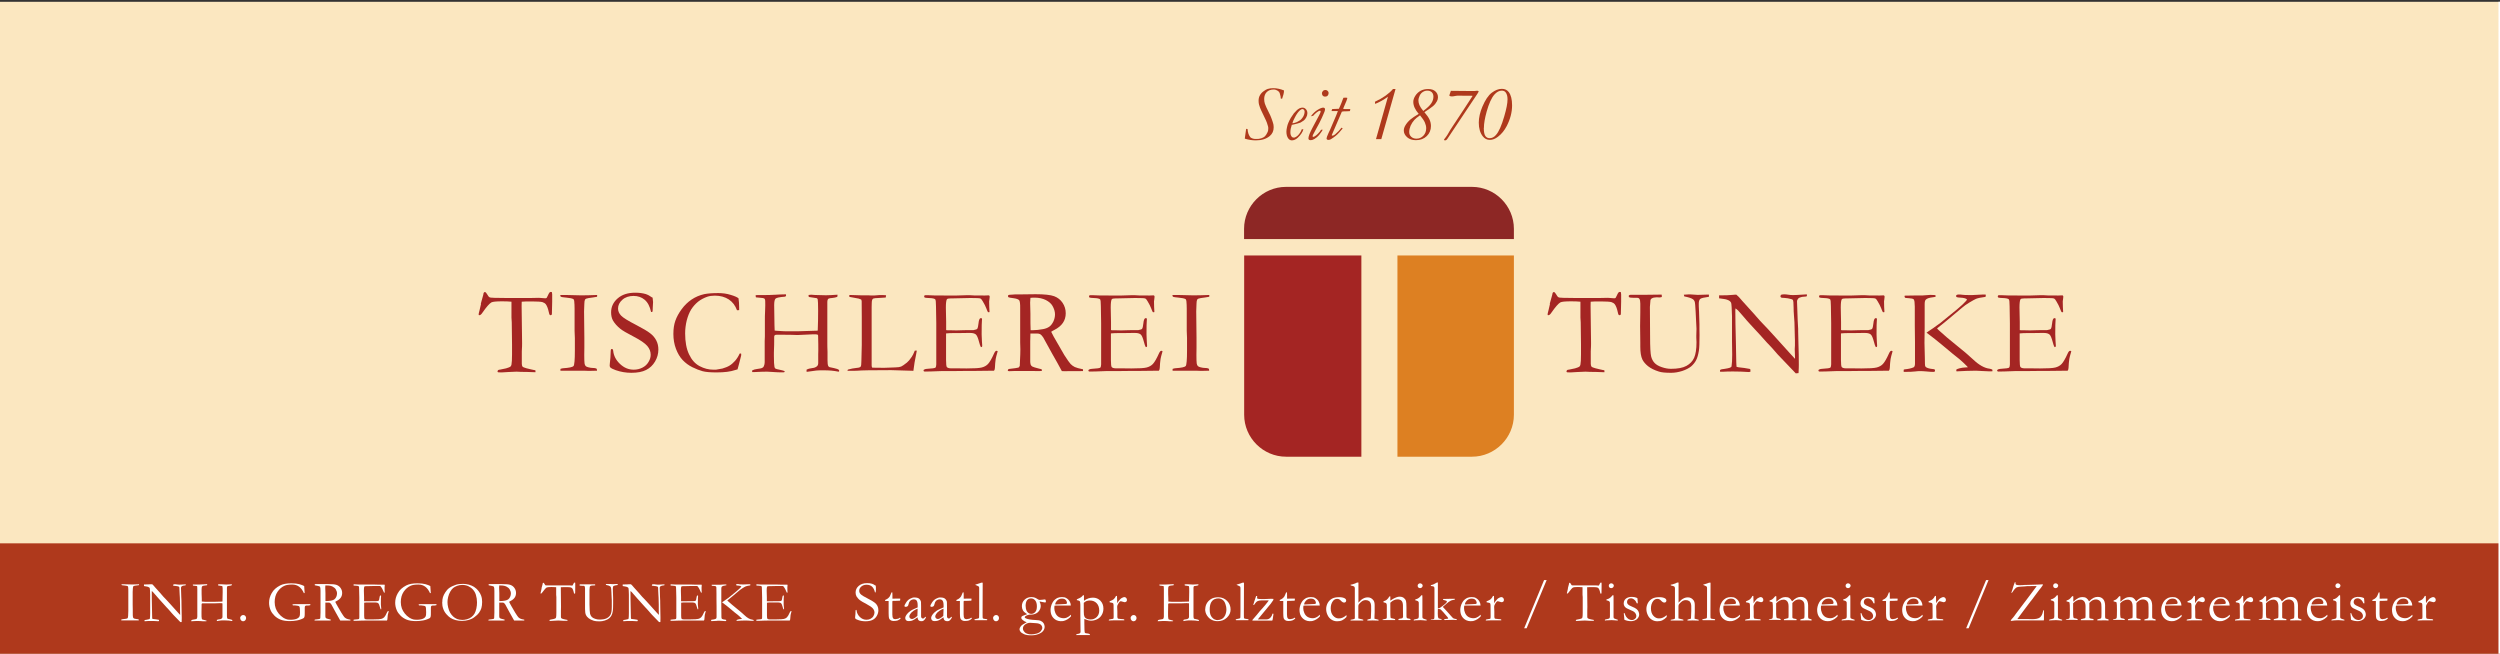 <?xml version="1.0" encoding="UTF-8"?> <svg xmlns="http://www.w3.org/2000/svg" xmlns:xlink="http://www.w3.org/1999/xlink" id="Ebene_2" data-name="Ebene 2" viewBox="0 0 263.41 68.88"><rect x="0" y="0" width="263.41" height="68.88" fill="#333333" stroke="none"/><defs><style> .cls-1 { fill: none; } .cls-2 { clip-path: url(#clippath); } .cls-3, .cls-4 { fill: #fff; } .cls-5, .cls-6 { fill: #af391c; } .cls-7, .cls-8 { fill: #a42523; } .cls-8, .cls-9, .cls-6, .cls-10, .cls-4, .cls-11 { fill-rule: evenodd; } .cls-9 { fill: #dd8022; } .cls-10 { fill: #8d2725; } .cls-11 { fill: #fbe7c0; } </style><clipPath id="clippath"><rect class="cls-1" width="263.41" height="68.88"></rect></clipPath></defs><g id="Ebene_1-2" data-name="Ebene 1"><g class="cls-2"><g><polygon class="cls-11" points="-.05 .19 266.99 .19 266.99 69.16 -.05 69.16 -.05 .19 -.05 .19"></polygon><path class="cls-7" d="m50.66,32l.26-.94c.01-.13.04-.2.07-.24.03-.03.06-.05.1-.05.07,0,.16.09.26.27.07.13.13.21.18.25.04.04.11.06.2.07h.06s.27.02.27.02l1.48.02h1.75s.51,0,.51,0l.97-.02s.09,0,.16.01c.28.03.46.04.53.04s.11-.02.15-.06c.01-.02.08-.16.21-.43.06-.12.12-.18.2-.18.03,0,.07,0,.13.02.02.08.03.16.03.23v.25s0,.53,0,.53c0,.13-.01.55-.03,1.25,0,.04,0,.09-.03.13-.05.03-.09.04-.12.04-.03,0-.06-.01-.09-.05-.02-.03-.06-.13-.09-.29-.08-.38-.19-.65-.31-.81-.08-.1-.2-.18-.36-.23-.16-.04-.53-.07-1.12-.07-.48,0-.83,0-1.06.03,0,.17-.01.32-.01.46l.05,3.89c0,.15,0,.45-.03.88v.83s0,.46,0,.46c0,.15.03.25.07.31.05.06.19.12.41.18.38.1.64.15.77.18.08,0,.15.03.19.05v.19l-.89-.03c-.49,0-.85-.01-1.1-.03l-.91.04-.67.04c-.19,0-.3,0-.34-.01l-.09-.04c0-.1.03-.16.06-.19.03-.03.11-.05.23-.06.18-.03.38-.07.62-.13.24-.07.39-.13.47-.2.04-.04.07-.1.09-.19.04-.18.06-.54.06-1.08v-1.06l-.03-2.32-.03-.5v-1.67c-.27-.03-.6-.04-1.01-.04-.6,0-.97.04-1.1.11-.21.12-.51.46-.91,1.03-.13.21-.25.32-.35.32h-.06s-.03-.06-.03-.08c0-.05.03-.2.1-.45.08-.32.13-.54.15-.65h0Z"></path><path class="cls-7" d="m59.05,38.87c.09-.04.19-.06.28-.07.64-.04,1-.12,1.1-.23.09-.11.14-.65.14-1.6v-.66s0-.69,0-.69l-.03-.76v-.44s0-.49,0-.49v-.83s0-.32,0-.32c0-.07,0-.16,0-.26,0-.26-.01-.54-.04-.83-.02-.06-.04-.12-.07-.17-.15-.08-.4-.13-.75-.16-.34-.03-.54-.06-.59-.09-.03-.03-.05-.09-.06-.19h.53l1.66.04c.43,0,.99-.01,1.7-.04,0,.07,0,.13-.01.19-.08.02-.22.04-.42.07-.4.05-.64.09-.73.13-.05.02-.09.06-.12.1-.04.08-.07.22-.07.42l-.03.81.03,2.78v1.1c0,.35-.01.58-.01.71,0,.47.01.76.03.9.02.13.06.22.12.28.06.06.15.1.28.13.19.05.34.07.45.07.23,0,.38.04.44.1.01.06.02.1.02.14v.05c-.38.01-.66.02-.84.02-.1,0-.29,0-.56-.02h-.86s-1.47,0-1.47,0h-.12v-.19h-.01Z"></path><path class="cls-7" d="m68.76,31.35c.03.28.05.43.05.47l-.03.56c0,.24-.02.39-.03.46-.04.02-.07.03-.09.03h-.06c-.13-.6-.36-1.02-.68-1.29-.32-.27-.71-.4-1.17-.4s-.87.13-1.17.4c-.31.27-.46.58-.46.93,0,.27.11.52.32.74.21.23.76.56,1.63,1.01.67.35,1.15.63,1.43.85.29.22.5.47.65.76.15.29.22.61.22.96,0,.45-.12.87-.35,1.26-.23.39-.54.69-.94.89-.39.2-.91.3-1.56.3-.56,0-1.1-.09-1.62-.27-.3-.11-.49-.2-.56-.26-.07-.07-.1-.14-.1-.21,0-.04,0-.1.01-.18.06-.49.09-.9.09-1.21,0-.2.02-.31.04-.34.02-.03.05-.04.09-.04.04,0,.07.01.09.04.02.03.04.08.05.15.05.51.28.97.71,1.38.43.41.91.61,1.45.61.33,0,.63-.07.91-.21.28-.14.5-.34.65-.6.16-.26.23-.51.23-.76,0-.34-.12-.65-.36-.93-.24-.28-.72-.61-1.43-.98-.72-.37-1.19-.65-1.4-.82-.35-.28-.61-.58-.79-.89-.13-.24-.19-.52-.19-.85,0-.58.23-1.07.69-1.47.46-.4,1.07-.6,1.85-.6.43,0,.79.05,1.1.14.22.07.46.2.69.37h0Z"></path><path class="cls-7" d="m77.81,31.41c.05.32.07.65.07.99,0,.07,0,.16,0,.27-.06.01-.1.02-.13.02-.02,0-.06,0-.1-.01-.18-.49-.46-.86-.86-1.13-.4-.26-.89-.4-1.47-.4-.31,0-.57.04-.78.11-.38.13-.71.31-.99.53-.28.23-.52.5-.72.81-.2.32-.35.7-.47,1.15-.11.45-.17.91-.17,1.37,0,.89.13,1.63.41,2.21.27.58.64,1,1.12,1.25.47.25.95.37,1.43.37h.29c.34-.05.56-.09.68-.12.3-.09.56-.19.75-.31.2-.12.39-.29.58-.5.19-.22.35-.47.48-.76l.08-.02s.05.01.09.04c0,.1,0,.16-.01.19-.18.71-.3,1.19-.38,1.45-.07.02-.15.04-.25.07-.49.17-1.14.25-1.96.25-.66,0-1.15-.04-1.48-.13-.33-.09-.68-.23-1.07-.42-.39-.19-.72-.44-1.02-.75-.29-.31-.53-.71-.71-1.19-.18-.48-.27-1-.27-1.56s.07-1,.21-1.4c.14-.4.36-.8.66-1.21.3-.41.65-.75,1.05-1.02.4-.27.85-.46,1.34-.57.35-.07.84-.11,1.47-.11.46,0,.9.06,1.31.19.41.12.68.24.82.36h0Z"></path><path class="cls-7" d="m79.25,39.17v-.14c.15-.08.31-.13.5-.15.29-.04.48-.07.56-.12.08-.04.14-.09.17-.17.06-.14.09-.28.09-.42v-.48s0-.44,0-.44v-.51c-.01-.21,0-.48,0-.8.01-.32.02-.49.02-.51v-1.71c0-.27,0-.56.02-.88.01-.31.02-.53.02-.65,0-.36,0-.57-.03-.63-.02-.06-.05-.1-.09-.12-.04-.03-.2-.05-.45-.07-.2-.01-.33-.03-.41-.04-.02-.05-.03-.08-.03-.11,0-.03,0-.07,0-.12.1,0,.18-.01.23-.01h.59c.42,0,.86-.01,1.33-.04.23-.02.57-.03,1.04-.04,0,.04.01.07.01.1,0,.04,0,.07-.03.1-.02.02-.05.04-.1.05-.55.04-.87.11-.97.2-.1.09-.15.32-.15.69,0,.68.01,1.37.03,2.09l.02.59s.29.04.81.06c.14,0,.23.01.25.01h.92s.61,0,.61,0l1.59-.05c.2,0,.32-.01.36-.02.03-.73.04-1.43.04-2.11s-.02-1.04-.04-1.16c-.02-.07-.05-.12-.09-.14-.02-.01-.24-.04-.65-.1-.07,0-.14-.02-.2-.03-.02-.06-.03-.13-.03-.21.14-.02.23-.03.27-.03l.41.03c.38.02.76.03,1.15.03.25,0,.66-.02,1.23-.06,0,.08-.02.16-.03.23-.16.06-.35.1-.57.12-.14,0-.26.03-.36.07-.08.06-.12.18-.12.36,0,.04,0,.09,0,.14,0,.15,0,.25,0,.3v1.17s0,.58,0,.58v1.09s0,1.03,0,1.03c0,.21,0,.52.02.96v.84c0,.28.02.49.07.61.03.06.07.1.13.13l.51.11c.25.06.4.11.45.15.05.04.07.09.07.14l-.02.07h-.03s-.05,0-.08,0c-.46-.09-.93-.13-1.43-.13-.39,0-.67,0-.84.02s-.51.06-1.03.14c0-.05-.01-.09-.01-.12,0-.03,0-.07.01-.12.13-.07.33-.13.61-.16.21-.02.37-.09.49-.2.08-.07.12-.19.12-.33v-.9c0-.27.01-.42.01-.44,0-.35,0-.87-.02-1.55-.01-.06-.04-.09-.07-.11-.11-.04-.67-.03-1.66.03-.2.01-.35.02-.45.02s-.31,0-.63-.02c-.32,0-.61-.01-.88-.01-.15,0-.27,0-.37,0-.19,0-.3,0-.32,0-.1,0-.16.02-.2.06-.04.04-.05.11-.05.21v.44c0,.07,0,.47-.03,1.18,0,.15,0,.27,0,.36,0,.57.02.95.06,1.14.02.09.06.15.11.18.04.03.2.07.49.13.19.04.34.08.44.12l.04.06s0,.04-.03.05c-.03.02-.06.03-.11.03-.03,0-.07,0-.12,0-.05,0-.14,0-.27,0-.21,0-.48-.02-.79-.04-.21-.02-.39-.03-.54-.03-.27,0-.7.01-1.28.04-.11,0-.21,0-.29,0h0Z"></path><path class="cls-7" d="m89.29,39.11c0-.06.02-.12.05-.17.32-.09.64-.15.95-.18.2-.01.34-.06.4-.14.04-.05.07-.25.07-.6l.04-1.65v-1.12s0-1.47,0-1.47v-.39c0-.88,0-1.43-.01-1.65,0-.04-.02-.1-.05-.18-.11-.05-.2-.08-.27-.1-.07-.02-.4-.08-.98-.18,0-.04,0-.08,0-.1,0-.02,0-.06,0-.1.08,0,.21,0,.39.01l.95.03h.55s.16,0,.16,0c.02,0,.08,0,.18.01.25,0,.39,0,.43,0l.5-.04c.34,0,.58,0,.71.02,0,.07-.02.16-.04.24-.05,0-.26.02-.65.04-.39.01-.61.04-.67.07-.1.06-.15.22-.15.5,0,.07,0,.2-.01.41v1.53s0,.39,0,.39v2.07s0,1.76,0,1.76v.39c0,.12.03.2.07.23.1,0,.41,0,.92.01h.43l1.08-.04c.28,0,.49-.04.61-.09.12-.05.32-.19.61-.42.17-.15.3-.3.4-.46.02-.03.06-.08.11-.15.08-.11.19-.32.32-.65h.21c-.02.15-.05.29-.08.43-.12.59-.21,1.08-.25,1.47,0,.08-.02.16-.03.23l-2.34-.07c-2.01,0-3.2.02-3.58.06-.12,0-.24.01-.37.01h-.65Z"></path><path class="cls-7" d="m97.34,38.97s.08-.06.11-.07c.07-.02.19-.04.36-.05.41-.02.66-.06.75-.11.06-.08.09-.2.09-.35v-.44s0-1.59,0-1.59v-.75s0-1.57,0-1.57l-.03-1.78c0-.43-.03-.67-.08-.72-.07-.08-.3-.13-.67-.14-.16,0-.3-.02-.42-.04-.05-.03-.08-.07-.08-.11,0-.03.01-.07.03-.12.04-.02.07-.03.1-.03.06,0,.13,0,.21,0,.25.02.5.03.76.03h.46s1.1.01,1.1.01c.55,0,.98,0,1.29-.02.31-.01.52-.02.63-.02.1,0,.33,0,.71.03h.89s.11.01.11.01l.52-.02.06.03s.04.07.04.11c0,.06-.01.15-.03.27-.02.12-.03.19-.03.22,0,.43.02.8.04,1.1,0,.02-.02.04-.04.05-.04,0-.09,0-.13-.02-.04-.08-.11-.22-.18-.42-.08-.2-.19-.43-.35-.69-.1-.18-.18-.28-.24-.31-.06-.03-.18-.05-.36-.05-.04,0-.23,0-.57-.01-.09,0-.18,0-.27,0l-1.78.04h-.16c-.23,0-.37.03-.41.09-.07.1-.11.39-.11.88,0,.05.01.55.03,1.5v.87s.1.02.15.02h.11c.07,0,.18,0,.31,0,.22,0,.36.01.44.01.05,0,.09,0,.13,0,.45-.02,1.03-.03,1.74-.03.22-.04.35-.08.39-.13.06-.08.11-.27.14-.59.03-.32.1-.5.21-.54.06,0,.1.01.15.03,0,.03.01.06.01.09s0,.08-.01.14c-.02.16-.03.64-.03,1.45,0,.22.01.46.03.73s.03.41.03.43c0,.04,0,.09-.02.15-.03.02-.06.03-.08.03h-.04c-.07-.12-.13-.3-.19-.54-.11-.42-.22-.69-.34-.79-.12-.1-.31-.16-.58-.16-.06,0-.16,0-.32,0-.15,0-.38.01-.69.01h-.41c-.58,0-.96.01-1.14.04v.21s0,1.15,0,1.15v.73s0,.71,0,.71c0,.43.03.67.08.74.07.09.23.14.46.14h.38s.16,0,.39,0c.23,0,.51.01.84.01.81,0,1.34-.03,1.61-.1.27-.07.49-.19.66-.37.17-.18.39-.55.65-1.13.08-.17.16-.26.24-.26.04,0,.08.01.13.05-.12.41-.19.68-.21.81-.04.29-.07.59-.08.9,0,.14-.03.25-.1.34h-.14l-1.76.02h-.79s-1.88.02-1.88.02h-.76c-.1,0-.19,0-.27,0-.75.03-1.3.05-1.66.05-.06,0-.11-.01-.13-.03-.02-.02-.03-.05-.03-.09v-.06h0Z"></path><path class="cls-7" d="m106.27,38.88c.61-.07.95-.12,1.03-.15.06-.02.1-.08.15-.19v-.07c0-.1.02-.48.05-1.13,0-.18.01-.36.01-.54l-.02-.74v-.85s0-1.57,0-1.57v-1.13c.01-.48-.03-.77-.1-.87-.08-.1-.28-.18-.6-.22-.32-.04-.5-.07-.53-.1-.03-.02-.05-.05-.05-.1,0-.03,0-.07.02-.11.04-.04.14-.06.29-.06.02,0,.08,0,.17-.01.09-.01.18-.02.26-.02h.51l1.65-.02c.93,0,1.58.07,1.96.21.37.14.67.37.89.7.22.33.33.69.33,1.1,0,.77-.4,1.35-1.21,1.76-.14.07-.25.13-.32.19.14.3.34.66.59,1.08l.79,1.37c.32.5.54.81.66.94.12.13.27.23.44.32.17.08.46.16.87.24,0,.04,0,.07,0,.1s0,.06,0,.09c-.57,0-1.24.01-2.01.01-.05,0-.13,0-.22-.01-.3-.57-.65-1.19-1.04-1.87l-.93-1.69c-.13-.18-.23-.29-.31-.33-.08-.04-.19-.07-.32-.07h-.53s-.18,0-.18,0c-.01.13-.02.41-.02.82v2.14c0,.08.01.19.05.33.03.08.09.14.17.19.08.05.32.12.71.22l.26.06s.05.1.05.17c-.11.02-.19.03-.24.03-.38,0-.64,0-.79-.01-.08,0-.14,0-.19,0h-.85s-.83,0-.83,0c-.04,0-.23,0-.57.02l-.13-.03v-.06s.02-.08.07-.13h0Zm2.33-4.09c.11,0,.2,0,.25,0,.3,0,.65-.04,1.04-.11.28-.05.5-.14.67-.26.17-.12.31-.31.43-.55.11-.24.17-.49.17-.75,0-.28-.09-.59-.27-.9-.14-.24-.37-.44-.7-.61-.33-.16-.72-.25-1.18-.25-.11,0-.26,0-.44.02-.02.22-.03.38-.03.5l.03,1.17v.48c0,.32,0,.74.02,1.25h0Z"></path><path class="cls-7" d="m114.71,38.97s.08-.06.11-.07c.07-.02.19-.04.36-.05.41-.02.66-.06.75-.11.06-.08.09-.2.09-.35v-.44s0-1.59,0-1.59v-.75s0-1.57,0-1.57l-.03-1.78c0-.43-.03-.67-.08-.72-.07-.08-.3-.13-.67-.14-.16,0-.3-.02-.42-.04-.05-.03-.08-.07-.08-.11,0-.03.01-.07.03-.12.04-.02.07-.03.1-.03.06,0,.13,0,.21,0,.25.02.5.03.76.03h.46s1.1.01,1.1.01c.55,0,.98,0,1.29-.02.31-.01.52-.02.63-.02.1,0,.33,0,.71.03h.89s.11.01.11.01l.52-.02.06.03s.04.07.04.11c0,.06-.01.15-.03.27-.02.12-.03.19-.03.22,0,.43.02.8.04,1.1,0,.02-.02.04-.04.05-.04,0-.09,0-.13-.02-.04-.08-.11-.22-.18-.42-.08-.2-.19-.43-.35-.69-.1-.18-.18-.28-.24-.31-.06-.03-.18-.05-.36-.05-.04,0-.23,0-.57-.01-.09,0-.18,0-.27,0l-1.78.04h-.16c-.23,0-.37.03-.41.09-.07.1-.11.39-.11.88,0,.05.01.55.03,1.5v.87s.1.02.15.02h.11c.07,0,.18,0,.31,0,.22,0,.36.01.44.01.05,0,.09,0,.13,0,.45-.02,1.03-.03,1.74-.03.22-.04.35-.08.39-.13.06-.08.11-.27.14-.59.03-.32.1-.5.21-.54.06,0,.1.01.15.03,0,.03.01.06.01.09s0,.08-.01.14c-.02.16-.03.64-.03,1.45,0,.22.01.46.03.73.02.27.03.41.03.43,0,.04,0,.09-.02.15-.03.02-.06.03-.08.03h-.04c-.07-.12-.13-.3-.19-.54-.11-.42-.22-.69-.34-.79-.12-.1-.31-.16-.58-.16-.06,0-.16,0-.32,0-.15,0-.38.01-.69.01h-.41c-.58,0-.96.01-1.14.04v.21s0,1.15,0,1.15v.73s0,.71,0,.71c0,.43.03.67.08.74.07.09.23.14.46.14h.38s.16,0,.39,0c.23,0,.51.01.84.01.81,0,1.34-.03,1.61-.1.27-.07.49-.19.66-.37.17-.18.39-.55.65-1.13.08-.17.16-.26.24-.26.04,0,.08.01.13.05-.12.41-.19.68-.21.81-.04.29-.07.59-.08.9,0,.14-.03.25-.1.34h-.14l-1.76.02h-.79s-1.88.02-1.88.02h-.76c-.1,0-.19,0-.27,0-.75.03-1.3.05-1.66.05-.06,0-.11-.01-.13-.03-.02-.02-.03-.05-.03-.09v-.06h0Z"></path><path class="cls-7" d="m123.55,38.87c.09-.04.19-.06.28-.07.64-.04,1-.12,1.1-.23.09-.11.14-.65.14-1.6v-.66s0-.69,0-.69l-.03-.76v-.44s0-.49,0-.49v-.83s0-.32,0-.32c0-.07,0-.16,0-.26,0-.26-.01-.54-.04-.83-.02-.06-.04-.12-.07-.17-.15-.08-.4-.13-.75-.16-.34-.03-.54-.06-.59-.09-.03-.03-.05-.09-.06-.19h.53l1.66.04c.43,0,.99-.01,1.7-.04,0,.07,0,.13-.01.19-.08.02-.22.04-.42.07-.4.05-.64.09-.73.13-.05.02-.09.06-.12.1-.04.08-.07.22-.07.42l-.03.81.03,2.78v1.1c0,.35-.01.58-.01.71,0,.47.01.76.03.9.02.13.06.22.12.28.06.06.15.1.28.13.19.05.34.07.45.07.23,0,.38.04.44.1.01.06.02.1.02.14v.05c-.38.01-.66.02-.84.02-.1,0-.29,0-.56-.02h-.86s-1.47,0-1.47,0h-.12v-.19h-.01Z"></path><path class="cls-7" d="m163.29,32l.26-.94c.02-.13.04-.2.07-.24.03-.03.06-.05.1-.05.07,0,.16.09.26.27.07.13.13.21.18.25.04.04.11.06.2.07h.06s.27.02.27.02l1.48.02h1.75s.51,0,.51,0l.97-.02s.09,0,.16.01c.28.03.46.04.53.04s.11-.02.15-.06c.01-.02.08-.16.21-.43.06-.12.12-.18.2-.18.03,0,.07,0,.13.02.02.08.03.16.03.23v.25s0,.53,0,.53c0,.13-.01.55-.03,1.25,0,.04,0,.09-.03.13-.05.03-.09.04-.12.04-.03,0-.06-.01-.09-.05-.02-.03-.06-.13-.09-.29-.08-.38-.19-.65-.31-.81-.08-.1-.2-.18-.36-.23-.16-.04-.53-.07-1.12-.07-.48,0-.83,0-1.06.03,0,.17-.01.32-.01.46l.05,3.89c0,.15,0,.45-.03.88v.83s0,.46,0,.46c0,.15.03.25.07.31.05.06.19.12.41.18.38.1.64.15.77.18.08,0,.15.03.19.05v.19l-.89-.03c-.49,0-.85-.01-1.1-.03l-.91.04-.67.04c-.19,0-.3,0-.34-.01l-.09-.04c0-.1.03-.16.06-.19.03-.03.11-.05.23-.06.18-.03.38-.07.62-.13.24-.07.39-.13.47-.2.04-.04.07-.1.09-.19.04-.18.06-.54.06-1.08v-1.06l-.03-2.32-.03-.5v-1.67c-.27-.03-.6-.04-1.01-.04-.6,0-.97.04-1.1.11-.21.12-.51.46-.91,1.03-.13.21-.25.32-.35.32h-.06s-.03-.06-.03-.08c0-.05.03-.2.1-.45.08-.32.13-.54.15-.65h0Z"></path><path class="cls-7" d="m175.07,31.03c.02.07.03.13.03.16,0,.03,0,.06-.02.11-.11.03-.2.04-.26.04-.03,0-.08,0-.15-.01-.07,0-.12,0-.17,0-.19,0-.34.04-.46.11-.07.04-.12.1-.14.18l-.06.71.02,3.1c0,1.13.04,1.84.11,2.12.07.28.19.51.36.69.17.18.42.33.75.44.34.12.66.18.98.18.71,0,1.25-.1,1.63-.31.38-.21.65-.49.81-.85.16-.36.25-.91.25-1.64,0-.02,0-.19-.02-.5v-.18c0-.07,0-.2.01-.39,0-.19.01-.31.01-.34l-.09-1.8c-.03-.6-.06-.96-.1-1.07-.04-.11-.1-.19-.17-.24-.16-.12-.47-.22-.93-.31-.02-.06-.03-.12-.04-.18.16-.02.32-.03.48-.03.17,0,.34,0,.53.02.28.02.43.03.45.03l.99-.03h.19s0,.23,0,.23c-.51.07-.82.14-.92.23-.1.09-.15.26-.15.5,0,.13,0,.41.03.85l.04,1.29v.51s.01.65.01.65c0,.82-.02,1.38-.07,1.67-.07.41-.16.74-.29.98-.12.24-.3.46-.53.66-.24.19-.55.35-.94.48-.39.12-.78.19-1.16.19-.6,0-1.03-.04-1.29-.13-.48-.15-.86-.34-1.15-.57-.28-.23-.48-.47-.59-.7-.15-.31-.22-.76-.22-1.35v-.43l-.02-1.75.02-1.41v-.95c0-.24-.03-.41-.1-.51-.05-.07-.11-.1-.2-.1h-.37c-.28,0-.45-.02-.53-.08-.01-.04-.02-.07-.02-.1,0-.04.01-.07.04-.09.04-.03.1-.05.17-.05h.58s.99,0,.99,0l1.65-.02h0Z"></path><path class="cls-7" d="m181.13,31.42v-.3c.64,0,1.12-.01,1.41-.05.12-.01.2-.02.24-.02.04,0,.09,0,.17,0,.18.15.34.31.49.5.03.04.07.08.11.13l1.32,1.46.19.22c.27.31.51.58.73.8.22.22.65.68,1.28,1.38l1.5,1.66c.15.16.33.37.56.61v-.1c-.02-.58-.03-.89-.03-.92l.02-.38v-.59s-.01-.27-.01-.27c0-.17-.01-.7-.04-1.58,0-.12-.02-.35-.05-.69-.03-.34-.04-.63-.04-.88,0-.46-.03-.73-.08-.8-.04-.06-.22-.11-.53-.17-.07,0-.19-.02-.35-.04-.19,0-.3-.02-.33-.03-.03-.01-.07-.05-.1-.11,0-.07.03-.13.06-.19.11-.03.22-.05.33-.05.12,0,.26.01.44.04.17.03.33.04.47.04.19,0,.49-.01.9-.04.23-.02.39-.03.48-.03h.11v.19c-.08.03-.17.05-.29.05-.12,0-.23.02-.33.05-.15.04-.24.09-.27.12-.1.11-.15.22-.15.33l.07,1.98.05.91v.26s.03,1.26.03,1.26c.03.86.04,1.61.04,2.24,0,.14,0,.44-.03.9l-.29.03c-.15-.17-.65-.69-1.51-1.58-.2-.2-.34-.35-.41-.43l-.54-.62c-.21-.23-.34-.38-.41-.44-.06-.06-.11-.11-.14-.14-.46-.52-1.04-1.16-1.77-1.94-.2-.21-.48-.53-.86-.98-.24-.28-.39-.45-.45-.51-.06-.06-.15-.13-.26-.21l-.02.21c0,.81.02,1.94.06,3.37l.04,2.07c0,.18.02.34.03.51l.22.05c.4.04.79.09,1.17.17.03.03.05.04.07.06v.24c-.07.02-.13.03-.17.03-.05,0-.1,0-.17-.01-.41-.03-.92-.05-1.51-.05-.42,0-.78.01-1.1.03h-.09s-.09,0-.16,0v-.19s.16-.07.16-.07l.29-.04c.26-.04.46-.08.57-.12.08-.03.15-.07.19-.13.05-.29.07-.71.07-1.26,0-.26,0-.73-.02-1.42v-2.63c-.02-.79-.05-1.26-.09-1.4-.03-.07-.08-.14-.16-.2-.16-.11-.37-.18-.62-.21-.26-.03-.42-.05-.5-.07h0Z"></path><path class="cls-7" d="m191.63,38.97s.08-.06.11-.07c.07-.02.19-.04.36-.05.41-.02.66-.06.75-.11.06-.08.09-.2.09-.35v-.44s0-1.59,0-1.59v-.75s0-1.57,0-1.57l-.03-1.78c0-.43-.03-.67-.08-.72-.07-.08-.3-.13-.67-.14-.16,0-.3-.02-.42-.04-.05-.03-.08-.07-.08-.11,0-.03.01-.07.03-.12.04-.02.07-.03.1-.03.06,0,.13,0,.21,0,.25.02.5.03.76.03h.46s1.1.01,1.1.01c.55,0,.98,0,1.29-.02.31-.01.52-.02.63-.02.1,0,.33,0,.71.03h.89s.11.01.11.01l.52-.02.06.03s.04.07.04.11c0,.06-.01.15-.03.27-.02.12-.03.19-.03.22,0,.43.02.8.04,1.1,0,.02-.02.04-.04.05-.04,0-.09,0-.13-.02-.04-.08-.11-.22-.18-.42-.08-.2-.19-.43-.35-.69-.1-.18-.18-.28-.24-.31-.06-.03-.18-.05-.36-.05-.04,0-.23,0-.57-.01-.09,0-.18,0-.27,0l-1.78.04h-.16c-.23,0-.37.03-.41.09-.07.1-.11.39-.11.88,0,.05.01.55.03,1.5v.87s.1.02.15.02h.11c.07,0,.18,0,.31,0,.22,0,.36.01.44.01.05,0,.09,0,.13,0,.45-.02,1.03-.03,1.74-.03.22-.04.35-.08.39-.13.06-.08.11-.27.14-.59.03-.32.1-.5.21-.54.06,0,.1.01.15.03,0,.03.01.06.01.09s0,.08-.01.14c-.02.16-.03.64-.03,1.45,0,.22.01.46.03.73.02.27.03.41.03.43,0,.04,0,.09-.02.15-.03.02-.06.03-.08.03h-.04c-.07-.12-.13-.3-.19-.54-.11-.42-.22-.69-.34-.79-.12-.1-.31-.16-.58-.16-.06,0-.16,0-.32,0-.15,0-.38.01-.69.01h-.41c-.58,0-.96.01-1.14.04v.21s0,1.15,0,1.15v.73s0,.71,0,.71c0,.43.03.67.08.74.07.09.23.14.46.14h.38s.16,0,.39,0c.23,0,.51.01.84.01.81,0,1.34-.03,1.61-.1.27-.07.49-.19.66-.37.17-.18.39-.55.65-1.13.08-.17.16-.26.24-.26.04,0,.08.01.13.05-.12.41-.19.68-.21.81-.04.29-.07.59-.08.9,0,.14-.03.25-.1.34h-.14l-1.76.02h-.79s-1.88.02-1.88.02h-.76c-.1,0-.19,0-.27,0-.75.03-1.3.05-1.66.05-.06,0-.11-.01-.13-.03-.02-.02-.03-.05-.03-.09v-.06h0Z"></path><path class="cls-7" d="m202.98,35.06s.13-.1.25-.18c.23-.14.64-.43,1.21-.85l1.72-1.4c.47-.39.8-.7,1-.93.04-.05.07-.1.09-.16-.07-.06-.16-.09-.26-.12-.1-.03-.25-.05-.46-.06-.21-.01-.33-.03-.37-.06-.04-.03-.06-.06-.06-.1,0-.04.02-.08.04-.11.06-.04.13-.06.23-.06.16,0,.29.01.41.03.12.02.38.03.79.03.1,0,.17,0,.22,0l.98-.05c.1,0,.18-.01.23-.01s.13,0,.23.01c0,.1,0,.18-.03.24-.45.06-.78.12-1,.21-.12.05-.37.19-.74.41-.28.17-.53.35-.76.55l-1.62,1.36-.98.79s.04.06.07.09c.03.02.09.08.19.18.44.41,1.03.91,1.78,1.51.74.59,1.33,1.09,1.75,1.49.62.59,1.2.92,1.75.98.13.02.23.06.29.11v.07s0,.09,0,.09c-.14,0-.24.01-.29.01-.19,0-.48-.02-.87-.04-.23-.02-.42-.03-.57-.03-.6,0-1.29.03-2.06.07-.01-.06-.02-.1-.02-.13v-.05c.06-.05.17-.1.33-.14.22-.06.46-.09.71-.1.05,0,.11,0,.18-.01-.04-.07-.11-.14-.21-.23-.02-.02-.07-.07-.17-.17-.1-.09-.26-.25-.51-.46l-.75-.6-1.15-.96c-.38-.32-.91-.74-1.59-1.25h0Zm-2.42,3.93s.05-.06.09-.07c.42-.04.75-.11,1-.23.08-.07.12-.2.12-.38v-.61s0-1.16,0-1.16v-.51s-.02-1.74-.02-1.74v-1.17c.01-.66,0-1.1-.03-1.32,0-.08-.04-.17-.08-.26-.07-.05-.14-.07-.19-.08-.18-.03-.41-.05-.69-.07-.06-.04-.09-.09-.09-.15,0-.02,0-.05.02-.09.23-.01.65-.02,1.24-.02.27,0,.49,0,.65,0,.23-.01.5-.03.81-.06.14.01.3.02.49.02.04.02.07.05.07.09,0,.02,0,.05-.01.08-.05.02-.14.05-.28.06-.36.04-.61.12-.74.24-.09.08-.13.24-.13.48v.12s0,2.35,0,2.35l-.02,1.62.04,1.61c0,.51.01.79.04.84.02.05.06.09.1.12.15.09.37.15.67.18.07,0,.15.02.22.04.03.05.04.1.04.14,0,.04-.03.08-.07.12h-.2c-.08,0-.28,0-.6-.04-.32-.03-.55-.04-.71-.04-.13,0-.31.01-.54.04-.23.03-.54.04-.94.04-.06,0-.14,0-.24,0v-.19h-.01Z"></path><path class="cls-7" d="m210.46,38.97s.08-.06.11-.07c.07-.02.19-.04.36-.05.41-.02.66-.06.75-.11.06-.08.09-.2.09-.35v-.44s0-1.59,0-1.59v-.75s0-1.57,0-1.57l-.03-1.78c0-.43-.03-.67-.08-.72-.07-.08-.3-.13-.67-.14-.16,0-.3-.02-.42-.04-.05-.03-.08-.07-.08-.11,0-.03.01-.07.03-.12.04-.02.07-.03.1-.03.06,0,.13,0,.21,0,.25.02.5.03.76.03h.46s1.1.01,1.1.01c.55,0,.98,0,1.29-.02.31-.01.52-.02.63-.02.1,0,.33,0,.71.03h.89s.11.01.11.01l.52-.02.06.03s.04.07.04.11c0,.06-.01.15-.03.27-.02.12-.03.19-.03.22,0,.43.02.8.04,1.1,0,.02-.02.04-.04.05-.04,0-.09,0-.13-.02-.04-.08-.11-.22-.18-.42-.08-.2-.19-.43-.35-.69-.1-.18-.18-.28-.24-.31-.06-.03-.18-.05-.36-.05-.04,0-.23,0-.57-.01-.09,0-.18,0-.27,0l-1.78.04h-.16c-.23,0-.37.03-.41.09-.07.1-.11.39-.11.88,0,.05.01.55.03,1.5v.87s.1.02.15.02h.11c.07,0,.18,0,.31,0,.22,0,.36.01.44.01.05,0,.09,0,.13,0,.45-.02,1.03-.03,1.74-.03.22-.04.35-.08.39-.13.06-.08.11-.27.14-.59.03-.32.1-.5.21-.54.06,0,.1.01.15.03,0,.03.01.06.01.09s0,.08-.01.14c-.02.16-.03.64-.03,1.45,0,.22.01.46.03.73.02.27.03.41.03.43,0,.04,0,.09-.02.15-.03.02-.06.03-.08.03h-.04c-.07-.12-.13-.3-.19-.54-.11-.42-.22-.69-.34-.79-.12-.1-.31-.16-.58-.16-.06,0-.16,0-.32,0-.15,0-.38.01-.69.01h-.41c-.58,0-.96.01-1.14.04v.21s0,1.15,0,1.15v.73s0,.71,0,.71c0,.43.03.67.08.74.07.09.23.14.46.14h.38s.16,0,.39,0c.23,0,.51.01.84.01.81,0,1.34-.03,1.61-.1.27-.07.49-.19.66-.37.17-.18.39-.55.65-1.13.08-.17.16-.26.24-.26.04,0,.08.01.13.05-.12.41-.19.68-.21.81-.04.29-.07.59-.08.9,0,.14-.03.25-.1.34h-.14l-1.76.02h-.79s-1.88.02-1.88.02h-.76c-.1,0-.19,0-.27,0-.75.03-1.3.05-1.66.05-.06,0-.11-.01-.13-.03-.02-.02-.03-.05-.03-.09v-.06h0Z"></path><path class="cls-8" d="m143.44,48.12h-7.93c-2.43,0-4.42-1.99-4.42-4.42v-16.78h12.35v21.2h0Z"></path><path class="cls-9" d="m159.51,26.92v16.78c0,2.43-1.99,4.42-4.42,4.42h-7.85v-21.2h12.27Z"></path><path class="cls-10" d="m135.51,19.69h19.58c2.43,0,4.42,1.99,4.42,4.42v1.08h-28.43v-1.08c0-2.43,1.99-4.42,4.42-4.42h0Z"></path><path class="cls-5" d="m131.31,13.58c.05,0,.1,0,.14.02.02.38.13.68.32.89.14.09.29.14.46.15h.15c.17.01.34-.01.52-.07s.3-.13.38-.21c.1-.1.2-.26.29-.46.04-.09.06-.2.06-.35,0-.09,0-.16-.02-.22-.02-.1-.06-.23-.12-.39-.06-.16-.13-.33-.23-.52l-.39-.82c-.07-.14-.14-.33-.21-.57-.03-.11-.05-.24-.05-.4,0-.22.04-.41.13-.57.09-.17.22-.32.39-.44.17-.13.32-.21.44-.25.18-.05.37-.08.57-.08.38,0,.76.08,1.15.24,0,.16-.03.3-.06.42-.05.17-.09.32-.14.45-.05,0-.1,0-.14-.01,0-.15-.03-.32-.1-.53-.03-.12-.11-.22-.23-.3-.12-.08-.26-.13-.42-.13-.3,0-.55.09-.73.27-.18.18-.27.43-.27.73,0,.17.02.33.07.49.05.16.19.48.43.95.12.23.21.43.26.58.01.03.05.14.12.34.06.2.1.32.1.36.01.08.02.16.02.26,0,.39-.14.69-.41.92-.37.31-.86.46-1.47.46-.39,0-.77-.06-1.16-.18v-.03c0-.05.02-.15.04-.3.01-.06.03-.22.07-.5,0-.05.02-.12.03-.21h0Z"></path><path class="cls-5" d="m136.1,13.19c-.09.25-.14.5-.14.75,0,.19.04.33.13.45.06.08.14.11.23.11.06,0,.11-.01.16-.04.1-.05.19-.11.26-.18.07-.07.15-.16.23-.28.08-.11.14-.24.19-.38h.06s.07,0,.11,0c-.08.3-.28.6-.6.9-.2.18-.41.27-.62.27-.14,0-.27-.07-.37-.2-.13-.17-.2-.41-.2-.71,0-.13.02-.29.06-.47.04-.18.08-.33.14-.46.08-.19.17-.37.27-.54l.31-.46c.2-.22.32-.34.34-.36.1-.08.19-.14.29-.19.1-.04.2-.06.3-.06.13,0,.25.06.35.17.1.11.15.25.15.42,0,.15-.04.3-.12.44-.08.14-.16.25-.25.32l-.34.22s-.14.05-.31.1c-.17.05-.38.1-.64.15h0Zm.07-.2c.09,0,.22-.03.41-.1.1-.04.23-.11.4-.22.07-.04.14-.12.22-.22.08-.1.15-.21.19-.33.04-.11.07-.23.07-.35,0-.08-.02-.14-.07-.2-.05-.05-.1-.08-.16-.08-.07,0-.16.04-.26.13-.17.15-.35.39-.53.74-.14.26-.23.47-.27.63h0Z"></path><path class="cls-5" d="m139.28,9.84c0-.09.04-.18.11-.25.07-.08.16-.11.26-.11.09,0,.17.03.24.1.07.07.1.14.1.22,0,.11-.04.21-.12.3-.05.05-.14.08-.27.08-.09,0-.16-.03-.22-.09s-.09-.14-.09-.24h0Zm-.16,1.83c-.06,0-.1,0-.13.01-.13.07-.22.13-.28.18-.12.1-.24.21-.35.34l-.24.05c.21-.28.44-.51.7-.67.26-.16.46-.24.6-.24.06,0,.11.02.14.05.03.03.05.07.05.12,0,.13-.08.36-.23.67-.02.04-.06.14-.13.29-.16.36-.34.69-.52,1.01-.06.1-.13.23-.2.37-.04.08-.07.14-.1.19-.09.14-.13.25-.13.31,0,.02,0,.04.02.05.02.02.03.02.06.02.03,0,.07-.02.13-.05.1-.05.21-.14.34-.27.13-.13.25-.27.35-.43h.17c-.08.15-.2.32-.35.51-.15.19-.33.34-.52.46-.15.09-.28.13-.39.13-.09,0-.15-.02-.19-.05-.04-.04-.06-.08-.06-.14,0-.21.15-.6.46-1.18l.66-1.24c.07-.13.12-.23.14-.3.02-.05.03-.08.03-.09,0-.01,0-.04-.02-.07h0Z"></path><path class="cls-5" d="m140.96,11.7h-.35s-.26,0-.26,0h-.05c0-.06.03-.13.07-.21.39-.01.63-.02.7-.03.05-.13.1-.24.14-.31.08-.18.17-.39.25-.63.03-.08.06-.15.09-.22.06,0,.13-.01.21-.01.07,0,.13,0,.19.02v.07c0,.05-.11.35-.36.9-.03.06-.05.13-.07.19.08.01.12.02.14.02h.22s.39,0,.39,0c0,.09-.02.16-.05.22-.11.01-.25.02-.43.02-.09,0-.14,0-.17,0-.14.01-.22.03-.24.04l-.68,1.58c-.07.15-.2.45-.38.88,0,.02,0,.04.03.06h.05c.07,0,.16-.04.27-.13.24-.2.47-.44.68-.71.05.03.09.05.12.08-.27.33-.47.55-.58.65-.11.1-.25.21-.42.33-.17.11-.27.18-.31.19-.06.03-.13.04-.19.04s-.12-.02-.15-.04c-.03-.03-.05-.07-.05-.12,0-.08.07-.26.2-.55l.18-.38.62-1.45c.08-.19.14-.35.19-.49h0Z"></path><path class="cls-5" d="m144.98,14.66l1.26-4.47c-.43.32-.89.57-1.35.76l-.02-.23c.84-.39,1.47-.84,1.9-1.34h.27l-1.5,5.28h-.56Z"></path><path class="cls-5" d="m149.49,12.01c-.39-.45-.58-.87-.58-1.28,0-.2.07-.42.22-.65.15-.23.34-.4.56-.52.23-.12.49-.18.78-.18.34,0,.59.08.77.25.18.16.27.37.27.62,0,.15-.04.29-.11.42-.1.19-.24.37-.41.51-.17.15-.48.36-.91.64.26.3.44.56.54.78.1.22.15.45.15.68,0,.42-.15.78-.44,1.06-.3.29-.68.43-1.14.43-.39,0-.69-.1-.93-.31-.23-.21-.35-.44-.35-.7,0-.17.05-.35.15-.52.13-.23.32-.46.57-.67.17-.14.45-.33.83-.56h0Zm.47-.32c.42-.31.7-.58.85-.81.15-.23.22-.46.22-.7,0-.19-.06-.35-.17-.46-.12-.11-.27-.17-.47-.17-.16,0-.31.04-.46.13-.15.09-.26.22-.35.4-.08.17-.13.35-.13.52,0,.15.04.31.11.48.07.16.2.37.4.61h0Zm-.34.46c-.29.2-.49.36-.6.49-.17.19-.3.39-.4.62-.09.22-.14.44-.14.65s.07.37.21.5c.14.13.32.2.55.2.29,0,.53-.1.73-.31.2-.21.3-.47.3-.79,0-.19-.05-.39-.14-.6-.09-.21-.26-.46-.51-.76h0Z"></path><path class="cls-5" d="m155.13,10.09h-.53s-.8-.01-.8-.01c-.23,0-.39,0-.46.03-.15.03-.28.05-.37.05s-.17-.02-.22-.05c-.03-.02-.04-.04-.04-.06l.02-.07.14-.41c.71.01,1.44.02,2.21.02.13,0,.21,0,.27,0,.11-.02.2-.03.27-.03s.12.01.15.04c.02.01.03.03.03.05,0,.03-.18.31-.54.84l-2.78,4.17c-.07.09-.13.13-.19.13s-.1,0-.12-.02c-.01,0-.02-.02-.02-.04,0-.04.04-.11.13-.2.12-.14.29-.41.51-.81l.03-.05s.08-.13.21-.32l1.24-1.88c.14-.21.43-.66.88-1.35h0Z"></path><path class="cls-5" d="m155.81,12.94c0-.54.13-1.11.38-1.7.3-.71.63-1.2.99-1.47.36-.27.71-.41,1.06-.41.31,0,.55.11.73.34.23.3.35.77.35,1.4,0,.73-.19,1.46-.57,2.19-.24.46-.54.83-.92,1.12-.29.22-.57.33-.85.33-.31,0-.56-.13-.75-.38-.28-.36-.42-.84-.42-1.44h0Zm.53.55c0,.42.06.7.17.85.11.15.26.22.44.22.25,0,.48-.11.67-.34.3-.33.59-.98.87-1.95.23-.78.35-1.38.35-1.81,0-.32-.07-.56-.2-.73-.09-.12-.23-.18-.41-.18-.27,0-.53.14-.77.41-.31.35-.58.95-.82,1.8-.19.69-.29,1.26-.29,1.72h0Z"></path><polygon class="cls-6" points="-.05 57.25 266.99 57.25 266.99 69.16 -.05 69.16 -.05 57.25 -.05 57.25"></polygon><path class="cls-3" d="m12.8,65.27s.09-.03.13-.03c.3-.02.48-.06.52-.11.04-.05.07-.31.07-.76v-.31s0-.33,0-.33v-.36s0-.21,0-.21v-.23s0-.28,0-.28v-.12s0-.15,0-.15c0-.04,0-.08,0-.13,0-.13,0-.26-.02-.4,0-.03-.02-.06-.03-.08-.07-.04-.19-.06-.36-.08-.16-.01-.26-.03-.28-.04-.02-.01-.02-.04-.03-.09h.25l.79.02c.2,0,.47,0,.81-.02,0,.03,0,.06,0,.09-.04.01-.11.02-.2.03-.19.02-.3.04-.35.06-.03,0-.04.03-.06.05-.02.04-.03.1-.04.2l-.02.38v1.33s.01.53.01.53c0,.16,0,.28,0,.34,0,.22,0,.36.02.43.01.06.03.11.06.13.03.03.07.05.13.06.09.02.16.03.21.04.11,0,.18.02.21.05,0,.03,0,.05,0,.07v.02c-.18,0-.31,0-.4,0-.05,0-.14,0-.27,0h-.41s-.7,0-.7,0h-.06v-.09h0Z"></path><path class="cls-3" d="m15.17,61.72v-.14c.31,0,.53,0,.67-.02.06,0,.09,0,.12,0,.02,0,.04,0,.08,0,.08.07.16.15.23.24.02.02.03.04.05.06l.63.7.09.11c.13.15.24.28.35.38.1.11.31.32.61.66l.71.79c.07.08.16.17.27.29v-.05c0-.28-.01-.42-.01-.44v-.18s0-.28,0-.28v-.13c0-.08,0-.33-.02-.75,0-.06-.01-.17-.02-.33-.01-.16-.02-.3-.02-.42,0-.22-.01-.35-.04-.38-.02-.03-.1-.05-.25-.08-.04,0-.09,0-.17-.02-.09,0-.14,0-.16-.01-.02,0-.03-.02-.05-.05,0-.03.01-.06.03-.09.05-.02.11-.02.16-.02.06,0,.13,0,.21.02.08.01.16.02.22.02.09,0,.23,0,.43-.02.11,0,.19-.01.23-.01h.05v.09s-.08.02-.14.03c-.06,0-.11.01-.16.03-.07.02-.11.04-.13.06-.05.05-.07.1-.07.16l.03.94.02.43v.13s.01.6.01.6c.01.41.02.77.02,1.07,0,.07,0,.21-.01.43h-.14c-.07-.07-.31-.32-.72-.74-.1-.1-.16-.17-.19-.21l-.26-.3c-.1-.11-.16-.18-.19-.21-.03-.03-.05-.05-.07-.07-.22-.25-.5-.55-.84-.93-.09-.1-.23-.25-.41-.47-.11-.13-.19-.21-.21-.24-.03-.03-.07-.06-.12-.1v.1c0,.39,0,.92.02,1.6l.02.99c0,.08,0,.16.02.24l.1.02c.19.02.37.04.56.08.01.01.03.02.04.03v.11s-.06.01-.08.01c-.02,0-.05,0-.08,0-.2-.02-.44-.02-.72-.02-.2,0-.37,0-.53.02h-.04s-.04,0-.08,0v-.09s.07-.04.07-.04l.14-.02c.13-.02.22-.04.27-.06.04-.01.07-.04.09-.06.02-.14.03-.34.03-.6,0-.12,0-.35,0-.68v-1.25c-.01-.38-.02-.6-.04-.67-.01-.04-.04-.07-.07-.09-.08-.05-.18-.09-.3-.1s-.2-.03-.24-.04h0Z"></path><path class="cls-3" d="m20.16,65.42v-.07c.07-.04.15-.06.24-.07.14-.02.23-.04.27-.05.04-.02.07-.04.08-.08.03-.07.04-.13.04-.2v-.23s0-.21,0-.21v-.24c0-.1,0-.23,0-.38,0-.15,0-.23,0-.24v-.81c0-.13,0-.27,0-.42,0-.15,0-.25,0-.31,0-.17,0-.27-.01-.3,0-.03-.02-.05-.04-.06-.02-.01-.09-.02-.21-.03-.09,0-.16-.01-.19-.02-.01-.02-.02-.04-.02-.05,0-.02,0-.03,0-.06.05,0,.08,0,.11,0h.28c.2,0,.41,0,.63-.02.11,0,.27-.02.49-.02,0,.02,0,.03,0,.05,0,.02,0,.04-.01.05,0,.01-.02.02-.05.02-.26.02-.41.05-.46.1-.05.04-.07.15-.07.33,0,.32,0,.65.02,1v.28s.15.02.4.03c.07,0,.11,0,.12,0h.44s.29,0,.29,0l.76-.02c.09,0,.15,0,.17-.01.01-.35.02-.68.02-1.01s0-.5-.02-.55c0-.03-.02-.06-.04-.07-.01,0-.12-.02-.31-.05-.03,0-.07,0-.1-.02-.01-.03-.02-.06-.02-.1.07-.01.11-.02.13-.02h.2c.18.02.36.03.55.03.12,0,.31-.01.58-.03,0,.04,0,.08-.02.11-.08.03-.17.05-.27.06-.07,0-.12.02-.17.03-.04.03-.06.08-.06.17,0,.02,0,.04,0,.07,0,.07,0,.12,0,.14v.56s0,.28,0,.28v.52s0,.49,0,.49c0,.1,0,.25,0,.46v.4c0,.14,0,.23.03.29.01.03.03.05.06.06l.24.05c.12.03.19.05.21.07.02.02.03.04.03.07v.04s-.02,0-.02,0c-.01,0-.02,0-.04,0-.22-.04-.44-.06-.68-.06-.19,0-.32,0-.4,0-.08,0-.24.03-.49.07,0-.03,0-.04,0-.06,0-.01,0-.03,0-.06.06-.04.16-.06.29-.07.1-.01.18-.04.24-.1.04-.04.06-.09.06-.16v-.43c0-.13,0-.2,0-.21,0-.17,0-.42,0-.74,0-.03-.02-.04-.03-.05-.05-.02-.32-.01-.79.01-.1,0-.17,0-.21,0s-.15,0-.3,0c-.15,0-.29,0-.42,0-.07,0-.13,0-.18,0-.09,0-.14,0-.15,0-.05,0-.08,0-.09.03-.02.02-.03.05-.03.1v.21s0,.22-.01.56c0,.07,0,.13,0,.17,0,.27,0,.45.03.54.01.04.03.07.05.09.02.01.09.03.23.06.09.02.16.04.21.06l.02.03s0,.02-.01.02c-.01.01-.03.02-.05.02-.02,0-.03,0-.06,0-.02,0-.07,0-.13,0-.1,0-.23,0-.38-.02-.1,0-.18-.01-.26-.01-.13,0-.33,0-.61.02-.05,0-.1,0-.14,0h0Z"></path><path class="cls-3" d="m25.3,65.13c0-.09.03-.16.1-.23.06-.07.14-.1.23-.1s.15.03.21.09c.06.06.09.14.09.23s-.03.17-.09.24c-.06.06-.13.1-.22.1s-.16-.03-.22-.1c-.06-.07-.09-.14-.09-.23h0Z"></path><path class="cls-3" d="m32.05,61.75l.03.45c.01.14.02.23.02.28l-.08.02c-.13-.3-.3-.53-.5-.68-.2-.15-.44-.23-.73-.23-.35,0-.62.04-.82.13-.28.12-.52.33-.73.63-.2.3-.3.66-.3,1.09,0,.24.04.46.11.66.07.19.18.38.31.54.13.17.29.31.48.44.12.08.26.14.43.19.09.02.23.03.42.03.12,0,.25-.02.4-.05.14-.03.25-.08.33-.14.07-.06.12-.12.15-.19.03-.07.04-.21.04-.42,0-.34-.02-.54-.07-.6-.05-.06-.19-.09-.43-.11h-.12s-.08,0-.08,0c-.01,0-.03,0-.05,0l-.04-.08s0-.02.02-.04c.1-.02.33-.02.67-.02.08,0,.2,0,.38,0h.31s.28,0,.28,0c.05,0,.12,0,.19,0,.01,0,.02,0,.03.01,0,0,0,.01,0,.03,0,.02,0,.05-.02.08-.08.02-.15.03-.19.03h-.19c-.07,0-.12.02-.16.07-.02.02-.03.1-.03.22v.39c0,.27,0,.44-.03.51-.01.04-.04.08-.07.12-.04.03-.12.08-.24.12-.17.07-.33.12-.47.14-.26.05-.52.07-.76.07-.39,0-.72-.05-.97-.15-.25-.1-.47-.24-.65-.42-.18-.18-.31-.36-.39-.54-.12-.27-.18-.54-.18-.82,0-.35.09-.69.28-1.02.18-.33.48-.6.89-.81.29-.15.68-.22,1.18-.22.34,0,.62.03.84.09.22.06.39.13.52.2h0Z"></path><path class="cls-3" d="m33.19,65.28c.29-.03.45-.06.49-.07.03-.01.05-.04.07-.09v-.03s0-.23.02-.54c0-.09,0-.17,0-.26v-.35s0-.4,0-.4v-.75s0-.54,0-.54c0-.23-.02-.37-.05-.42-.04-.05-.13-.08-.29-.11-.15-.02-.24-.04-.25-.05-.02-.01-.02-.03-.02-.05,0-.01,0-.03,0-.05.02-.02.07-.03.14-.03.01,0,.04,0,.08,0,.04,0,.09,0,.13,0h1.03c.44,0,.75.02.93.09.18.07.32.18.42.33.11.16.16.33.16.52,0,.37-.19.65-.58.84-.07.03-.12.06-.15.09.07.14.16.32.28.52l.38.65c.15.24.26.39.31.45.06.06.13.11.21.15.08.04.22.08.42.11,0,.02,0,.04,0,.05s0,.03,0,.04c-.27,0-.59,0-.96,0-.03,0-.06,0-.11,0-.14-.27-.31-.57-.5-.89l-.44-.81c-.06-.08-.11-.14-.15-.16-.04-.02-.09-.03-.15-.03h-.25s-.08,0-.08,0c0,.06,0,.19,0,.39v1.02s0,.09.02.16c.02.04.04.07.08.09.04.02.15.06.34.1l.12.03s.02.05.02.08c-.05.01-.09.02-.11.02-.18,0-.31,0-.38,0-.04,0-.07,0-.09,0h-.41s-.4,0-.4,0c-.02,0-.11,0-.27,0h-.06s0-.04,0-.04c0-.02.01-.04.04-.06h0Zm1.11-1.95c.05,0,.09,0,.12,0,.14,0,.31-.02.49-.05.13-.03.24-.07.32-.13.08-.06.15-.15.2-.26.05-.12.08-.23.08-.36,0-.14-.04-.28-.13-.43-.07-.12-.18-.21-.33-.29-.16-.08-.34-.12-.56-.12-.05,0-.12,0-.21,0,0,.1-.01.18-.01.24l.02.56v.23c0,.15,0,.35,0,.59h0Z"></path><path class="cls-3" d="m37.24,65.32s.04-.03.05-.03c.03-.01.09-.02.17-.02.19-.01.31-.03.36-.05.03-.04.04-.1.04-.17v-.21s0-.76,0-.76v-.36s0-.75,0-.75l-.02-.85c0-.2-.01-.32-.04-.34-.04-.04-.14-.06-.32-.07-.08,0-.14,0-.2-.02-.03-.01-.04-.03-.04-.05,0-.02,0-.03.02-.06.02-.01.03-.01.05-.01.03,0,.06,0,.1,0,.12.01.24.02.36.02h.22s.52,0,.52,0c.26,0,.47,0,.62,0,.15,0,.25,0,.3,0,.05,0,.16,0,.34.01h.42s.05,0,.05,0h.25s.03,0,.03,0c.01.02.02.03.02.05,0,.03,0,.07-.01.13,0,.06-.01.09-.01.11,0,.21,0,.38.02.53,0,.01,0,.02-.02.02-.02,0-.04,0-.06,0-.02-.04-.05-.1-.09-.2-.04-.1-.09-.21-.17-.33-.05-.08-.09-.13-.12-.15-.03-.02-.09-.02-.17-.02-.02,0-.11,0-.27,0-.04,0-.09,0-.13,0l-.85.02h-.07c-.11,0-.18.01-.2.04-.03.05-.05.19-.05.42,0,.02,0,.26.02.72v.41s.05,0,.07,0h.05s.08,0,.15,0c.1,0,.17,0,.21,0,.02,0,.04,0,.06,0,.21,0,.49-.01.83-.01.1-.02.17-.04.18-.06.03-.04.05-.13.07-.28.02-.15.05-.24.1-.26.03,0,.05,0,.07.02,0,.02,0,.03,0,.04s0,.04,0,.07c-.01.07-.02.3-.02.69,0,.1,0,.22.02.35.01.13.02.2.02.21,0,.02,0,.04,0,.07-.02,0-.03.01-.04.01h-.02c-.03-.06-.06-.14-.09-.26-.05-.2-.11-.33-.16-.38-.06-.05-.15-.08-.28-.08-.03,0-.08,0-.15,0s-.18,0-.33,0h-.19c-.28,0-.46,0-.54.02v.1s0,.55,0,.55v.35s0,.34,0,.34c0,.2.02.32.04.35.03.04.11.07.22.07h.18s.08,0,.19,0c.11,0,.24,0,.4,0,.38,0,.64-.02.77-.05.13-.03.23-.09.31-.17.08-.08.19-.26.31-.54.04-.08.08-.12.11-.12.02,0,.04,0,.06.02-.06.2-.09.33-.1.39-.02.14-.03.28-.04.43,0,.07-.02.12-.05.16h-.9s-.38,0-.38,0h-.89s-.36.01-.36.01c-.05,0-.09,0-.13,0-.36.02-.62.02-.79.02-.03,0-.05,0-.06-.02-.01,0-.02-.02-.02-.04v-.03h0Z"></path><path class="cls-3" d="m45.34,61.75l.03.45c.01.14.02.23.02.28l-.08.02c-.13-.3-.3-.53-.5-.68-.2-.15-.44-.23-.73-.23-.35,0-.62.04-.82.13-.28.12-.52.33-.73.63-.2.3-.3.66-.3,1.09,0,.24.04.46.11.66.07.19.18.38.31.54.13.17.29.31.48.44.12.08.26.14.43.19.09.02.23.03.42.03.12,0,.25-.02.4-.05.14-.03.25-.08.33-.14.07-.06.12-.12.15-.19.03-.07.04-.21.04-.42,0-.34-.02-.54-.07-.6-.05-.06-.19-.09-.43-.11h-.12s-.08,0-.08,0c-.01,0-.03,0-.05,0l-.04-.08s0-.02.02-.04c.1-.02.33-.02.67-.02.08,0,.2,0,.38,0h.31s.28,0,.28,0c.05,0,.12,0,.19,0,.01,0,.02,0,.03.01,0,0,0,.01,0,.03,0,.02,0,.05-.02.08-.08.02-.15.03-.19.03h-.19c-.07,0-.12.02-.16.07-.02.02-.03.1-.03.22v.39c0,.27,0,.44-.03.51-.01.04-.04.08-.07.12-.04.03-.12.08-.24.12-.17.07-.33.12-.47.14-.26.05-.52.07-.76.07-.39,0-.72-.05-.97-.15-.25-.1-.47-.24-.65-.42-.18-.18-.31-.36-.39-.54-.12-.27-.18-.54-.18-.82,0-.35.09-.69.28-1.02.18-.33.48-.6.89-.81.29-.15.68-.22,1.18-.22.34,0,.62.03.84.09.22.06.39.13.52.2h0Z"></path><path class="cls-3" d="m46.6,63.46c0-.2.02-.38.07-.54.05-.16.13-.33.25-.51.12-.19.25-.34.42-.46.16-.12.39-.23.68-.33.2-.07.46-.1.77-.1.21,0,.41.03.61.08.2.06.38.13.54.23.16.1.33.25.49.46.11.14.2.3.26.46.08.22.11.44.11.67,0,.26-.03.48-.08.65-.05.17-.14.34-.26.51-.09.13-.25.28-.48.45-.15.12-.34.21-.56.28-.23.07-.47.11-.73.11s-.5-.03-.71-.09c-.21-.06-.38-.14-.52-.23-.14-.09-.28-.22-.43-.39-.15-.17-.26-.36-.33-.57-.08-.21-.11-.44-.11-.68h0Zm2.07,1.86c.17,0,.34-.02.52-.07.18-.05.34-.12.48-.23.14-.11.25-.23.33-.37.08-.14.14-.32.19-.53.05-.22.07-.43.07-.65,0-.27-.04-.54-.12-.8-.06-.2-.16-.38-.3-.54-.14-.16-.31-.28-.5-.37-.2-.09-.41-.13-.63-.13-.18,0-.36.03-.53.09-.17.06-.31.14-.43.23-.11.09-.21.22-.31.39-.1.17-.17.36-.22.56-.05.2-.07.39-.07.54,0,.17.02.35.07.56.05.21.12.39.2.54.09.15.19.29.32.41.13.12.27.21.42.27.16.06.33.09.5.09h0Z"></path><path class="cls-3" d="m51.51,65.28c.29-.03.45-.06.49-.07.03-.01.05-.04.07-.09v-.03s0-.23.02-.54c0-.09,0-.17,0-.26v-.35s0-.4,0-.4v-.75s0-.54,0-.54c0-.23-.02-.37-.05-.42-.04-.05-.13-.08-.29-.11-.15-.02-.24-.04-.25-.05-.02-.01-.02-.03-.02-.05,0-.01,0-.03,0-.05.02-.02.07-.03.14-.03.01,0,.04,0,.08,0,.04,0,.09,0,.13,0h1.03c.44,0,.75.02.93.09.18.07.32.18.42.33.11.16.16.33.16.52,0,.37-.19.65-.58.84-.07.03-.12.06-.15.09.07.14.16.32.28.52l.38.65c.15.24.26.39.31.45.06.06.13.11.21.15.08.04.22.08.42.11,0,.02,0,.04,0,.05s0,.03,0,.04c-.27,0-.59,0-.96,0-.03,0-.06,0-.11,0-.14-.27-.31-.57-.5-.89l-.44-.81c-.06-.08-.11-.14-.15-.16-.04-.02-.09-.03-.15-.03h-.25s-.08,0-.08,0c0,.06,0,.19,0,.39v1.02s0,.09.02.16c.02.04.04.07.08.09.04.02.15.06.34.1l.12.03s.02.05.02.08c-.05.01-.09.02-.11.02-.18,0-.31,0-.38,0-.04,0-.07,0-.09,0h-.41s-.4,0-.4,0c-.02,0-.11,0-.27,0h-.06s0-.04,0-.04c0-.02.01-.04.04-.06h0Zm1.11-1.95c.05,0,.09,0,.12,0,.14,0,.31-.02.49-.05.13-.03.24-.07.32-.13.08-.06.15-.15.2-.26.05-.12.08-.23.08-.36,0-.14-.04-.28-.13-.43-.07-.12-.18-.21-.33-.29-.16-.08-.34-.12-.56-.12-.05,0-.12,0-.21,0,0,.1-.01.18-.01.24l.02.56v.23c0,.15,0,.35,0,.59h0Z"></path><path class="cls-3" d="m57.05,62l.12-.45c0-.06.02-.1.03-.12.01-.02.03-.03.05-.03.04,0,.08.04.12.13.03.06.06.1.08.12.02.02.05.03.1.03h.03s.13,0,.13,0h.7s.83,0,.83,0h.71s.04,0,.07,0c.14.01.22.02.25.02s.05-.01.07-.03c0,0,.04-.08.1-.2.03-.06.06-.09.1-.09.02,0,.04,0,.06.01,0,.04.01.08.01.11v.12s0,.25,0,.25c0,.06,0,.26-.01.6,0,.02,0,.04-.01.06-.02.01-.04.02-.06.02s-.03,0-.04-.02c-.01-.02-.03-.06-.04-.14-.04-.18-.09-.31-.15-.39-.04-.05-.1-.09-.17-.11-.07-.02-.25-.03-.53-.03-.23,0-.4,0-.51.01,0,.08,0,.15,0,.22l.02,1.85c0,.07,0,.21-.01.42v.4s0,.22,0,.22c0,.07.01.12.04.15.02.03.09.06.19.09.18.05.31.07.37.08.04,0,.07.01.09.02v.09h-.42c-.23-.01-.41-.02-.53-.03l-.43.02-.32.02c-.09,0-.14,0-.16,0l-.04-.02s.01-.08.03-.09c.01-.01.05-.02.11-.03.08-.01.18-.03.3-.06.11-.03.19-.06.22-.09.02-.02.03-.05.04-.09.02-.09.03-.26.03-.52v-1.61s-.02-.24-.02-.24v-.8c-.13-.01-.29-.02-.48-.02-.29,0-.46.02-.52.05-.1.06-.24.22-.44.49-.06.1-.12.15-.17.15h-.03s-.01-.03-.01-.04c0-.02.02-.1.05-.21.04-.15.06-.26.07-.31h0Z"></path><path class="cls-3" d="m62.69,61.54s.02.06.02.08c0,.01,0,.03,0,.05-.05.01-.09.02-.13.02-.01,0-.04,0-.07,0-.03,0-.06,0-.08,0-.09,0-.16.02-.22.05-.04.02-.06.05-.07.09l-.03.34v1.48c.01.54.03.88.06,1.01.03.13.09.24.17.33.08.09.2.16.36.21.16.06.32.08.47.08.34,0,.6-.05.78-.15.18-.1.31-.23.39-.4.08-.17.12-.43.12-.78,0-.01,0-.09,0-.24v-.09s0-.09,0-.19c0-.09,0-.15,0-.16l-.04-.86c-.01-.29-.03-.46-.05-.51-.02-.05-.05-.09-.08-.12-.08-.06-.23-.11-.44-.15-.01-.03-.02-.06-.02-.09.08,0,.15-.01.23-.01.08,0,.16,0,.25,0,.13.01.2.02.21.02l.47-.02h.09s0,.11,0,.11c-.24.03-.39.07-.44.11-.05.04-.07.12-.07.24,0,.06,0,.2.01.4l.02.62v.25s0,.31,0,.31c0,.39-.01.66-.03.8-.03.2-.08.35-.14.47-.06.12-.14.22-.25.31-.11.09-.26.17-.45.23-.19.06-.37.09-.55.09-.28,0-.49-.02-.61-.06-.23-.07-.41-.16-.55-.27-.14-.11-.23-.22-.28-.33-.07-.15-.1-.36-.1-.64v-1.04s0-.67,0-.67v-.45c0-.12-.02-.2-.05-.24-.02-.03-.05-.05-.1-.05h-.18c-.13,0-.21-.01-.25-.04,0-.02,0-.03,0-.05,0-.02,0-.03.02-.04.02-.02.05-.02.08-.02h.28s.47,0,.47,0h.79Z"></path><path class="cls-3" d="m65.61,61.72v-.14c.31,0,.53,0,.67-.02.06,0,.09,0,.12,0,.02,0,.04,0,.08,0,.08.07.16.15.23.24.02.02.03.04.05.06l.63.7.09.11c.13.15.24.28.35.38.1.11.31.32.61.66l.71.79c.07.08.16.17.27.29v-.05c0-.28-.01-.42-.01-.44v-.18s0-.28,0-.28v-.13c0-.08,0-.33-.02-.75,0-.06-.01-.17-.02-.33-.01-.16-.02-.3-.02-.42,0-.22-.01-.35-.04-.38-.02-.03-.1-.05-.25-.08-.04,0-.09,0-.17-.02-.09,0-.14,0-.16-.01-.02,0-.03-.02-.05-.05,0-.03.01-.06.03-.09.05-.02.11-.02.16-.02.06,0,.13,0,.21.02.08.01.16.02.22.02.09,0,.23,0,.43-.02.11,0,.19-.01.23-.01h.05v.09s-.08.02-.14.03c-.06,0-.11.01-.16.03-.07.02-.11.04-.13.06-.05.05-.07.1-.07.16l.03.94.02.43v.13s.01.6.01.6c.01.41.02.77.02,1.07,0,.07,0,.21-.01.43h-.14c-.07-.07-.31-.32-.72-.74-.1-.1-.16-.17-.19-.21l-.26-.3c-.1-.11-.16-.18-.19-.21-.03-.03-.05-.05-.07-.07-.22-.25-.5-.55-.84-.93-.09-.1-.23-.25-.41-.47-.11-.13-.19-.21-.21-.24-.03-.03-.07-.06-.12-.1v.1c0,.39,0,.92.02,1.6l.02.99c0,.08,0,.16.02.24l.1.02c.19.02.37.04.56.08.01.01.03.02.04.03v.11s-.06.01-.08.01c-.02,0-.05,0-.08,0-.2-.02-.44-.02-.72-.02-.2,0-.37,0-.53.02h-.04s-.04,0-.08,0v-.09s.07-.04.07-.04l.14-.02c.13-.02.22-.04.27-.06.04-.01.07-.04.09-.06.02-.14.03-.34.03-.6,0-.12,0-.35,0-.68v-1.25c-.01-.38-.02-.6-.04-.67-.01-.04-.04-.07-.07-.09-.08-.05-.18-.09-.3-.1s-.2-.03-.24-.04h0Z"></path><path class="cls-3" d="m70.64,65.32s.04-.03.05-.03c.03-.01.09-.02.17-.02.19-.01.31-.03.36-.05.03-.04.04-.1.04-.17v-.21s0-.76,0-.76v-.36s0-.75,0-.75l-.02-.85c0-.2-.01-.32-.04-.34-.04-.04-.14-.06-.32-.07-.08,0-.14,0-.2-.02-.03-.01-.04-.03-.04-.05,0-.02,0-.03.02-.06.02-.01.03-.01.05-.01.03,0,.06,0,.1,0,.12.01.24.02.36.02h.22s.52,0,.52,0c.26,0,.47,0,.62,0,.15,0,.25,0,.3,0,.05,0,.16,0,.34.01h.42s.05,0,.05,0h.25s.03,0,.03,0c.01.02.02.03.02.05,0,.03,0,.07-.01.13,0,.06-.01.09-.01.11,0,.21,0,.38.02.53,0,.01,0,.02-.02.02-.02,0-.04,0-.06,0-.02-.04-.05-.1-.09-.2-.04-.1-.09-.21-.17-.33-.05-.08-.09-.13-.12-.15-.03-.02-.09-.02-.17-.02-.02,0-.11,0-.27,0-.04,0-.09,0-.13,0l-.85.02h-.07c-.11,0-.18.01-.2.04-.03.05-.05.19-.05.42,0,.02,0,.26.02.72v.41s.05,0,.07,0h.05s.08,0,.15,0c.1,0,.17,0,.21,0,.02,0,.04,0,.06,0,.21,0,.49-.01.83-.01.1-.02.17-.04.18-.06.03-.04.05-.13.07-.28.02-.15.05-.24.1-.26.03,0,.05,0,.07.02,0,.02,0,.03,0,.04s0,.04,0,.07c-.01.07-.02.3-.02.69,0,.1,0,.22.02.35.01.13.02.2.02.21,0,.02,0,.04,0,.07-.02,0-.03.01-.04.01h-.02c-.03-.06-.06-.14-.09-.26-.05-.2-.11-.33-.16-.38-.06-.05-.15-.08-.28-.08-.03,0-.08,0-.15,0s-.18,0-.33,0h-.19c-.28,0-.46,0-.54.02v.1s0,.55,0,.55v.35s0,.34,0,.34c0,.2.02.32.04.35.03.04.11.07.22.07h.18s.08,0,.19,0c.11,0,.24,0,.4,0,.38,0,.64-.02.77-.05.13-.03.23-.09.31-.17.08-.08.19-.26.31-.54.04-.08.08-.12.11-.12.02,0,.04,0,.06.02-.06.2-.09.33-.1.39-.02.14-.03.28-.04.43,0,.07-.02.12-.05.16h-.9s-.38,0-.38,0h-.89s-.36.01-.36.01c-.05,0-.09,0-.13,0-.36.02-.62.02-.79.02-.03,0-.05,0-.06-.02-.01,0-.02-.02-.02-.04v-.03h0Z"></path><path class="cls-3" d="m76.08,63.46s.06-.05.12-.08c.11-.07.3-.2.58-.41l.82-.67c.22-.19.38-.33.47-.44.02-.02.03-.05.04-.07-.04-.03-.08-.04-.12-.06-.05-.01-.12-.02-.22-.03-.1,0-.16-.02-.18-.03-.02-.01-.03-.03-.03-.05,0-.02,0-.04.02-.05.03-.02.06-.03.11-.03.08,0,.14,0,.2.02.06.01.18.02.38.02.05,0,.08,0,.1,0l.47-.02s.08,0,.11,0,.06,0,.11,0c0,.05,0,.09-.01.12-.21.03-.37.06-.47.1-.06.02-.18.09-.35.2-.13.08-.25.17-.36.26l-.77.65-.47.38s.02.03.04.04c.01.01.04.04.09.08.21.19.49.43.85.72.35.28.63.52.83.71.29.28.57.44.83.47.06,0,.11.03.14.05v.03s0,.04,0,.04c-.07,0-.11,0-.14,0-.09,0-.23,0-.41-.02-.11,0-.2-.01-.27-.01-.29,0-.61.01-.98.04,0-.03,0-.05,0-.06v-.02s.08-.05.16-.07c.11-.03.22-.04.34-.05.03,0,.05,0,.08,0-.02-.03-.05-.07-.1-.11,0,0-.03-.03-.08-.08-.05-.04-.13-.12-.24-.22l-.36-.28-.55-.46c-.18-.15-.43-.35-.76-.59h0Zm-1.15,1.87s.02-.03.04-.03c.2-.02.36-.05.47-.11.04-.04.06-.1.06-.18v-.29s0-.55,0-.55v-.24s-.01-.83-.01-.83v-.56c0-.31,0-.52-.01-.63,0-.04-.02-.08-.04-.12-.04-.02-.07-.04-.09-.04-.09-.01-.2-.02-.33-.03-.03-.02-.04-.04-.04-.07,0-.01,0-.03.01-.04.11,0,.31,0,.59,0,.13,0,.23,0,.31,0,.11,0,.24-.01.39-.03.07,0,.14,0,.23,0,.02.01.03.03.03.04,0,.01,0,.02,0,.04-.02.01-.07.02-.13.03-.17.02-.29.06-.35.11-.04.04-.06.12-.06.23v.06s0,1.12,0,1.12v.77s.01.77.01.77c0,.24,0,.38.02.4.01.02.03.04.05.06.07.04.18.07.32.08.04,0,.07.01.1.02.01.03.02.05.02.07,0,.02-.01.04-.04.06h-.1s-.14,0-.29-.02c-.15-.01-.26-.02-.34-.02-.06,0-.15,0-.26.02-.11.01-.26.02-.45.02-.03,0-.07,0-.11,0v-.09h0Z"></path><path class="cls-3" d="m79.68,65.32s.04-.03.05-.03c.03-.01.09-.02.17-.02.19-.01.31-.03.36-.05.03-.04.04-.1.04-.17v-.21s0-.76,0-.76v-.36s0-.75,0-.75l-.02-.85c0-.2-.01-.32-.04-.34-.04-.04-.14-.06-.32-.07-.08,0-.14,0-.2-.02-.03-.01-.04-.03-.04-.05,0-.02,0-.03.02-.06.02-.01.03-.01.05-.01.03,0,.06,0,.1,0,.12.01.24.02.36.02h.22s.52,0,.52,0c.26,0,.47,0,.62,0,.15,0,.25,0,.3,0,.05,0,.16,0,.34.01h.42s.05,0,.05,0h.25s.03,0,.03,0c.01.02.02.03.02.05,0,.03,0,.07-.01.13,0,.06-.01.09-.01.11,0,.21,0,.38.02.53,0,.01,0,.02-.02.02-.02,0-.04,0-.06,0-.02-.04-.05-.1-.09-.2-.04-.1-.09-.21-.17-.33-.05-.08-.09-.13-.12-.15-.03-.02-.09-.02-.17-.02-.02,0-.11,0-.27,0-.04,0-.09,0-.13,0l-.85.02h-.07c-.11,0-.18.01-.2.04-.03.05-.05.19-.05.42,0,.02,0,.26.02.72v.41s.05,0,.07,0h.05s.08,0,.15,0c.1,0,.17,0,.21,0,.02,0,.04,0,.06,0,.21,0,.49-.01.83-.01.1-.02.17-.04.18-.06.03-.04.05-.13.07-.28.02-.15.05-.24.1-.26.03,0,.05,0,.07.02,0,.02,0,.03,0,.04s0,.04,0,.07c-.01.07-.02.3-.02.69,0,.1,0,.22.02.35.01.13.02.2.02.21,0,.02,0,.04,0,.07-.02,0-.03.01-.04.01h-.02c-.03-.06-.06-.14-.09-.26-.05-.2-.11-.33-.16-.38-.06-.05-.15-.08-.28-.08-.03,0-.08,0-.15,0-.07,0-.18,0-.33,0h-.19c-.28,0-.46,0-.54.02v.1s0,.55,0,.55v.35s0,.34,0,.34c0,.2.02.32.04.35.03.04.11.07.22.07h.18s.08,0,.19,0c.11,0,.24,0,.4,0,.38,0,.64-.02.77-.05.13-.03.23-.09.31-.17.08-.08.19-.26.31-.54.04-.08.08-.12.11-.12.02,0,.04,0,.06.02-.06.2-.09.33-.1.39-.02.14-.03.28-.04.43,0,.07-.02.12-.05.16h-.9s-.38,0-.38,0h-.89s-.36.01-.36.01c-.05,0-.09,0-.13,0-.36.02-.62.02-.79.02-.03,0-.05,0-.06-.02-.01,0-.02-.02-.02-.04v-.03h0Z"></path><path class="cls-3" d="m92.27,61.69c.02.13.02.21.02.23v.27c-.02.11-.02.19-.03.22-.02,0-.03.01-.04.01h-.03c-.06-.28-.17-.49-.32-.62-.15-.13-.34-.19-.56-.19s-.41.06-.56.19c-.15.13-.22.28-.22.45,0,.13.05.25.15.35.1.11.36.27.78.48.32.16.55.3.68.4.14.1.24.22.31.36.07.14.1.29.1.46,0,.21-.06.41-.17.6-.11.19-.26.33-.45.42-.19.09-.43.14-.74.14-.27,0-.53-.04-.77-.13-.14-.05-.23-.09-.27-.13-.03-.03-.05-.07-.05-.1,0-.02,0-.05,0-.08.03-.23.04-.43.04-.58,0-.09.01-.15.02-.16,0-.01.02-.02.04-.02.02,0,.03,0,.04.02.01.01.02.04.02.07.02.24.14.46.34.66.2.19.43.29.69.29.16,0,.3-.03.43-.1.13-.07.24-.16.31-.29.07-.12.11-.25.11-.36,0-.16-.06-.31-.17-.44-.11-.13-.34-.29-.68-.47-.34-.18-.57-.31-.67-.39-.17-.13-.29-.28-.38-.42-.06-.12-.09-.25-.09-.4,0-.28.11-.51.33-.7.22-.19.51-.29.88-.29.2,0,.38.02.53.07.11.04.22.09.33.18h0Z"></path><path class="cls-3" d="m93.93,62.42h.09s.01.29.01.29v.37s.06,0,.07,0c.05,0,.15,0,.3-.01.09,0,.18,0,.27,0,.04,0,.1,0,.18,0,0,.04,0,.07,0,.1,0,.03,0,.07-.02.12h-.05l-.46.02h-.23s-.05.01-.05.01c-.02.05-.02.11-.02.17v.45s0,.79,0,.79c0,.21.03.34.08.41.05.07.13.1.23.1.05,0,.15-.02.29-.05.04,0,.1-.04.18-.1h.03s.03,0,.04.02c.01.01.02.03.02.04v.02c-.09.09-.19.16-.3.2-.11.04-.26.06-.44.06-.13,0-.24-.03-.32-.09-.08-.06-.14-.13-.16-.21-.02-.08-.04-.26-.04-.53v-.67s0-.32,0-.32v-.12c0-.06,0-.11,0-.17h-.05s-.24,0-.24,0h-.02s-.04,0-.05-.01c-.01-.01-.02-.02-.02-.04,0-.02,0-.04.02-.06.02-.01.06-.04.14-.07.05-.02.11-.06.18-.12.07-.06.13-.13.17-.2.02-.04.06-.12.1-.23.03-.08.06-.14.07-.17h0Z"></path><path class="cls-3" d="m97.54,64.97s.02.04.02.06c0,.03-.02.08-.07.16-.06.1-.13.17-.21.22-.05.03-.11.04-.2.04-.14,0-.25-.04-.32-.13-.04-.05-.07-.14-.09-.28l-.33.23c-.12.07-.21.11-.27.13-.1.03-.22.04-.36.04-.1,0-.18-.03-.24-.09-.06-.06-.09-.14-.09-.23,0-.14.08-.3.25-.49.17-.19.4-.35.69-.47.2-.09.33-.14.37-.16,0-.07,0-.14,0-.21,0-.25-.04-.42-.11-.51-.07-.09-.17-.13-.3-.13s-.26.05-.39.16c-.07.07-.13.2-.17.38-.01.05-.03.11-.07.17-.09.06-.15.08-.21.08-.04,0-.08-.01-.12-.04-.02-.01-.03-.03-.03-.05,0-.05.06-.17.17-.35.11-.18.25-.32.42-.41.17-.09.31-.14.44-.14.17,0,.3.02.38.05.08.03.16.08.22.16.06.08.1.16.12.25,0,.04.01.2.01.47v.47s0,.35,0,.35c0,.05,0,.08,0,.12,0,.06,0,.1,0,.13,0,.07.02.12.06.16.04.04.08.06.13.06.08,0,.14-.04.19-.11l.04-.05s.03-.01.07-.02h0Zm-.88-.09c.01-.25.02-.43.02-.53,0-.05,0-.13,0-.22-.13.05-.27.12-.42.22-.15.1-.27.21-.35.34-.06.09-.1.18-.1.26s.03.14.08.19c.05.05.12.08.2.08.06,0,.14-.02.22-.07.12-.06.24-.15.36-.27h0Z"></path><path class="cls-3" d="m100.27,64.97s.02.04.02.06c0,.03-.02.08-.07.16-.06.1-.13.17-.21.22-.05.03-.11.04-.2.04-.14,0-.25-.04-.32-.13-.04-.05-.07-.14-.09-.28l-.33.23c-.12.07-.21.11-.27.13-.1.03-.22.04-.36.04-.1,0-.18-.03-.24-.09-.06-.06-.09-.14-.09-.23,0-.14.08-.3.25-.49.17-.19.4-.35.69-.47.2-.09.33-.14.37-.16,0-.07,0-.14,0-.21,0-.25-.04-.42-.11-.51-.07-.09-.17-.13-.3-.13s-.26.05-.39.16c-.07.07-.13.2-.17.38-.01.05-.03.11-.07.17-.09.06-.15.08-.21.08-.04,0-.08-.01-.12-.04-.02-.01-.03-.03-.03-.05,0-.05.06-.17.17-.35.11-.18.25-.32.42-.41.17-.09.31-.14.44-.14.17,0,.3.02.38.05.08.03.16.08.22.16.06.08.1.16.12.25,0,.04.01.2.01.47v.47s0,.35,0,.35c0,.05,0,.08,0,.12,0,.06,0,.1,0,.13,0,.07.02.12.06.16.04.04.08.06.13.06.08,0,.14-.04.19-.11l.04-.05s.03-.01.07-.02h0Zm-.88-.09c.01-.25.02-.43.02-.53,0-.05,0-.13,0-.22-.13.05-.27.12-.42.22-.15.1-.27.21-.35.34-.06.09-.1.18-.1.26s.03.14.08.19c.05.05.12.08.2.08.06,0,.14-.02.22-.07.12-.06.24-.15.36-.27h0Z"></path><path class="cls-3" d="m101.44,62.42h.09s.01.29.01.29v.37s.06,0,.07,0c.05,0,.15,0,.3-.01.09,0,.18,0,.27,0,.04,0,.1,0,.18,0,0,.04,0,.07,0,.1,0,.03,0,.07-.02.12h-.05l-.46.02h-.23s-.05.01-.05.01c-.02.05-.02.11-.02.17v.45s0,.79,0,.79c0,.21.03.34.08.41.05.07.13.1.23.1.05,0,.15-.02.29-.05.04,0,.1-.04.18-.1h.03s.03,0,.04.02c.01.01.02.03.02.04v.02c-.09.09-.19.16-.3.2-.11.04-.26.06-.44.06-.13,0-.24-.03-.32-.09-.08-.06-.14-.13-.16-.21-.02-.08-.04-.26-.04-.53v-.67s0-.32,0-.32v-.12c0-.06,0-.11,0-.17h-.05s-.24,0-.24,0h-.02s-.04,0-.05-.01c-.01-.01-.02-.02-.02-.04,0-.02,0-.04.02-.06.02-.01.06-.04.14-.07.05-.02.11-.06.18-.12.07-.06.13-.13.17-.2.02-.04.06-.12.1-.23.03-.08.06-.14.07-.17h0Z"></path><path class="cls-3" d="m102.77,61.67v-.07c.06-.02.12-.04.19-.06.1-.03.25-.08.44-.15h.14c0,.1,0,.15,0,.16,0,1.63,0,2.61-.01,2.92,0,.18,0,.28,0,.3,0,.22,0,.35.03.37.02.04.1.06.22.07.12.01.19.03.22.04.02,0,.02.02.02.04,0,.02,0,.04-.01.05,0,0-.03.01-.05.01-.01,0-.12,0-.31,0h-.39s-.5,0-.5,0c-.03,0-.06,0-.07-.02-.01,0-.02-.02-.02-.04,0-.02,0-.03.02-.04.01,0,.08-.02.21-.05.13-.02.2-.04.22-.06.02-.01.03-.05.04-.1,0-.07.01-.27.01-.61v-.69s0-.71,0-.71v-.71s0-.35,0-.35c0-.07-.01-.12-.03-.15-.02-.03-.07-.06-.14-.09-.11-.04-.18-.08-.22-.1h0Z"></path><path class="cls-3" d="m104.63,65.13c0-.09.03-.16.1-.23.06-.07.14-.1.23-.1s.15.03.21.09c.06.06.09.14.09.23s-.03.17-.09.24c-.06.06-.13.1-.22.1s-.16-.03-.22-.1c-.06-.07-.09-.14-.09-.23h0Z"></path><path class="cls-3" d="m108.19,65.57s-.1-.04-.23-.1c-.15-.1-.25-.17-.29-.22-.04-.05-.06-.1-.06-.16,0-.05.01-.09.04-.13.04-.04.13-.09.26-.13s.24-.08.32-.12c-.03-.02-.07-.04-.12-.08-.3-.18-.44-.44-.44-.76,0-.27.09-.49.28-.68.19-.18.43-.28.72-.28.13,0,.26.02.37.06.06.02.16.07.28.15.08.05.13.08.14.08.03.01.07.01.11.01.03,0,.12,0,.25-.02.13-.02.21-.03.23-.03.05,0,.08,0,.11.03.02.04.04.11.04.2,0,.03,0,.06-.03.07-.02.02-.04.02-.07.02-.06,0-.15-.02-.28-.05-.13-.03-.21-.05-.23-.05-.01,0-.03,0-.06,0,.09.17.13.33.13.47s-.04.29-.13.44c-.09.15-.21.27-.37.35-.16.08-.32.12-.48.12-.01,0-.04,0-.1,0-.18,0-.35.05-.5.14-.07.05-.11.09-.11.13,0,.04.04.08.11.12.19.1.55.16,1.07.18.23,0,.41.04.53.1.13.06.22.14.29.25.06.11.1.23.1.35,0,.16-.05.31-.16.45-.11.14-.28.25-.5.33-.22.09-.48.13-.77.13-.32,0-.56-.04-.74-.12-.17-.08-.3-.16-.37-.25-.07-.09-.11-.18-.11-.27,0-.08.04-.17.12-.29.08-.12.25-.24.5-.37.07-.04.12-.06.15-.08h0Zm-.12-1.7c0,.18.03.33.08.45.05.12.13.21.22.27.09.06.19.09.28.09.17,0,.32-.07.43-.2.12-.13.17-.33.17-.6s-.06-.48-.18-.62c-.12-.14-.26-.21-.43-.21-.19,0-.33.07-.43.2-.1.14-.15.35-.15.63h0Zm-.1,2.76c.18.14.41.21.69.21.2,0,.39-.03.59-.09.2-.06.34-.15.43-.27.09-.12.14-.23.14-.33,0-.06-.02-.13-.05-.19-.03-.06-.08-.12-.13-.16-.05-.04-.13-.07-.22-.1-.06-.02-.15-.03-.27-.04-.33-.03-.54-.04-.61-.04-.21,0-.4.07-.57.21-.13.11-.19.24-.19.4,0,.14.07.27.2.39h0Z"></path><path class="cls-3" d="m112.83,63.8h-1.2s-.23,0-.23,0c-.09,0-.19,0-.28.01-.02.06-.03.1-.03.12v.03s0,.03,0,.03v.15c0,.12.04.27.11.45.08.18.19.31.33.4.14.09.32.14.53.15.11,0,.2-.02.27-.04.07-.02.16-.07.29-.15l.21-.18.02.12s0,.03,0,.04c-.09.11-.2.21-.34.3-.14.09-.28.15-.42.19-.07.02-.18.03-.33.03-.14,0-.28-.03-.42-.09-.2-.09-.36-.23-.48-.42-.12-.19-.17-.43-.17-.71,0-.09.02-.2.05-.34.03-.14.09-.28.18-.44.06-.1.13-.19.21-.26.12-.1.22-.16.31-.2.13-.05.28-.08.45-.08.19,0,.34.03.45.1.16.09.28.21.36.35.08.14.12.27.12.39v.04h0Zm-1.66-.11h.14c.1,0,.4-.02.91-.05.08,0,.13-.01.15-.02.04-.04.05-.07.05-.1,0-.06-.02-.13-.06-.21-.04-.08-.1-.14-.18-.18-.08-.04-.18-.06-.29-.06-.23,0-.42.09-.55.26-.11.13-.16.25-.16.37h0Z"></path><path class="cls-3" d="m113.41,66.93s0-.04,0-.06c0-.01,0-.03,0-.05l.3-.06s.09-.05.12-.09c.01-.04.02-.07.02-.11,0-.31,0-.89-.02-1.75v-1.09c-.01-.17-.02-.28-.04-.33-.01-.02-.03-.04-.04-.06-.05-.04-.15-.07-.3-.1l.02-.09c.21-.09.36-.16.43-.21.07-.05.14-.12.21-.21h.04s.03,0,.06,0c0,.13,0,.21,0,.25v.33c.15-.11.3-.19.46-.25.16-.05.32-.08.49-.08.31,0,.57.11.78.32.21.22.32.49.32.83,0,.25-.06.48-.18.68-.12.2-.28.35-.49.45-.21.1-.42.15-.63.15-.18,0-.38-.05-.61-.15-.04-.02-.07-.03-.1-.04,0,.16,0,.3,0,.42,0,.62.02.96.05,1.03.02.04.07.06.17.07.16.01.26.04.32.07.03.02.05.05.06.11h-.3s-.27,0-.27,0h-.45s-.39,0-.39,0h0Zm.78-3.41s0,.05,0,.08c0,.71,0,1.11.02,1.19.03.16.08.27.17.33.13.1.31.15.55.15s.46-.09.63-.26.26-.4.26-.67c0-.33-.09-.59-.27-.78-.18-.19-.42-.29-.72-.29-.13,0-.24.02-.35.06-.1.04-.2.1-.29.19h0Z"></path><path class="cls-3" d="m116.83,65.38v-.04s0-.03.02-.06l.18-.04.25-.04s.03-.02.04-.04c.01-.03.02-.1.02-.23,0-.68,0-1.07-.01-1.17,0-.1-.03-.17-.05-.2-.03-.03-.1-.05-.21-.07-.07,0-.12-.02-.16-.04v-.09c.22-.09.36-.16.43-.22.1-.09.18-.21.25-.35h.1c.01.1.02.32.02.66v.05s0,.03,0,.06c.08-.14.17-.26.28-.38l.07-.07s.05-.06.08-.07c.14-.08.24-.13.31-.13.09,0,.16.03.21.09.06.06.08.13.08.22,0,.07-.02.12-.06.16-.05.05-.12.07-.19.07-.03,0-.09-.02-.19-.05-.09-.03-.15-.05-.18-.05-.06,0-.09,0-.12.03-.06.04-.12.13-.2.27-.06.1-.09.19-.09.28l.02.49v.59c.01.07.02.11.03.13,0,.01.03.03.06.05.21.02.34.03.38.04.03,0,.05,0,.06,0,.08,0,.14.01.18.04.02.01.03.03.03.04,0,.01,0,.03-.02.05h-.33s-.13,0-.13,0h-.18s-.3,0-.3,0h-.16s-.5.02-.5.02h0Z"></path><path class="cls-3" d="m119.12,65.13c0-.09.03-.16.1-.23.06-.07.14-.1.23-.1s.15.03.21.09c.06.06.09.14.09.23s-.03.17-.09.24c-.06.06-.13.1-.22.1s-.16-.03-.22-.1c-.06-.07-.09-.14-.09-.23h0Z"></path><path class="cls-3" d="m122,65.42v-.07c.07-.04.15-.06.24-.07.14-.02.23-.04.27-.05.04-.02.07-.04.08-.08.03-.07.04-.13.04-.2v-.23s0-.21,0-.21v-.24c0-.1,0-.23,0-.38,0-.15,0-.23,0-.24v-.81c0-.13,0-.27,0-.42,0-.15,0-.25,0-.31,0-.17,0-.27-.01-.3,0-.03-.02-.05-.04-.06-.02-.01-.09-.02-.21-.03-.09,0-.16-.01-.19-.02-.01-.02-.02-.04-.02-.05,0-.02,0-.03,0-.06.05,0,.08,0,.11,0h.28c.2,0,.41,0,.63-.02.11,0,.27-.02.49-.02,0,.02,0,.03,0,.05,0,.02,0,.04-.01.05,0,.01-.02.02-.05.02-.26.02-.41.05-.46.1-.05.04-.07.15-.07.33,0,.32,0,.65.02,1v.28s.15.02.4.03c.07,0,.11,0,.12,0h.44s.29,0,.29,0l.76-.02c.09,0,.15,0,.17-.01.01-.35.02-.68.02-1.01s0-.5-.02-.55c0-.03-.02-.06-.04-.07-.01,0-.12-.02-.31-.05-.03,0-.07,0-.1-.02-.01-.03-.02-.06-.02-.1.07-.01.11-.02.13-.02h.2c.18.02.36.03.55.03.12,0,.31-.01.58-.03,0,.04,0,.08-.02.11-.08.03-.17.05-.27.06-.07,0-.12.02-.17.03-.04.03-.06.08-.06.17,0,.02,0,.04,0,.07,0,.07,0,.12,0,.14v.56s0,.28,0,.28v.52s0,.49,0,.49c0,.1,0,.25,0,.46v.4c0,.14,0,.23.03.29.01.03.03.05.06.06l.24.05c.12.03.19.05.21.07.02.02.03.04.03.07v.04s-.02,0-.02,0c-.01,0-.02,0-.04,0-.22-.04-.44-.06-.68-.06-.19,0-.32,0-.4,0-.08,0-.24.03-.49.07,0-.03,0-.04,0-.06,0-.01,0-.03,0-.06.06-.04.16-.06.29-.07.1-.01.18-.04.24-.1.04-.04.06-.09.06-.16v-.43c0-.13,0-.2,0-.21,0-.17,0-.42,0-.74,0-.03-.02-.04-.03-.05-.05-.02-.32-.01-.79.01-.1,0-.17,0-.21,0s-.15,0-.3,0c-.15,0-.29,0-.42,0-.07,0-.13,0-.18,0-.09,0-.14,0-.15,0-.05,0-.08,0-.09.03-.02.02-.03.05-.03.1v.21s0,.22-.01.56c0,.07,0,.13,0,.17,0,.27,0,.45.03.54.01.04.03.07.05.09.02.01.09.03.23.06.09.02.16.04.21.06l.02.03s0,.02-.01.02c-.01.01-.03.02-.05.02-.02,0-.03,0-.06,0-.02,0-.07,0-.13,0-.1,0-.23,0-.38-.02-.1,0-.18-.01-.26-.01-.13,0-.33,0-.61.02-.05,0-.1,0-.14,0h0Z"></path><path class="cls-3" d="m126.99,64.17c0-.14.03-.28.08-.43.06-.15.14-.29.26-.41.12-.12.24-.21.37-.27.18-.08.4-.13.66-.13.37,0,.68.13.93.38.25.25.37.56.37.92,0,.32-.13.6-.39.85-.26.25-.59.37-.99.37-.25,0-.48-.06-.7-.19-.16-.1-.3-.24-.42-.43-.12-.19-.18-.41-.18-.65h0Zm1.32,1.16c.15,0,.3-.04.44-.12.14-.08.25-.21.34-.39.08-.18.13-.39.13-.62,0-.16-.03-.34-.1-.54-.06-.2-.16-.36-.3-.46-.13-.1-.29-.15-.47-.15-.13,0-.26.03-.4.09-.14.06-.25.18-.35.35-.09.18-.14.42-.14.75,0,.36.08.64.25.82.16.19.37.28.61.28h0Z"></path><path class="cls-3" d="m130.3,61.67v-.07c.06-.02.12-.04.19-.06.1-.03.25-.08.44-.15h.14c0,.1,0,.15,0,.16,0,1.63,0,2.61-.01,2.92,0,.18,0,.28,0,.3,0,.22,0,.35.03.37.02.04.1.06.22.07.12.01.19.03.22.04.02,0,.02.02.02.04,0,.02,0,.04-.01.05,0,0-.03.01-.05.01-.01,0-.12,0-.31,0h-.39s-.5,0-.5,0c-.03,0-.06,0-.07-.02-.01,0-.02-.02-.02-.04,0-.02,0-.03.02-.04.01,0,.08-.02.21-.05.13-.02.2-.04.22-.06.02-.01.03-.05.04-.1,0-.07.01-.27.01-.61v-.69s0-.71,0-.71v-.71s0-.35,0-.35c0-.07-.01-.12-.03-.15-.02-.03-.07-.06-.14-.09-.11-.04-.18-.08-.22-.1h0Z"></path><path class="cls-3" d="m131.96,65.38v-.06c.24-.27.41-.46.5-.58l.24-.3s.14-.16.34-.38l.27-.31c.06-.06.18-.22.37-.47-.02-.01-.04-.02-.06-.02h-.12c-.14,0-.33,0-.57,0-.17,0-.29.03-.38.06-.07.02-.12.06-.18.11-.08.08-.14.16-.18.23-.02.04-.05.07-.09.09-.02,0-.04-.01-.05-.03,0-.02.03-.07.05-.16.03-.08.05-.16.07-.23.07-.22.13-.4.18-.53h.11s0,.04,0,.06c0,.06-.01.1-.01.13,0,.04.02.07.05.09.05.03.21.04.49.04.07,0,.14,0,.23,0,.36-.02.59-.03.69-.03.04,0,.12,0,.26.01,0,.02,0,.04,0,.06,0,.03,0,.06-.02.08-.05.08-.13.2-.25.36l-.61.74-.76.92s.1,0,.2,0h.72c.08,0,.17-.02.25-.06.08-.04.16-.11.22-.2.07-.09.12-.2.15-.33.02-.01.03-.02.05-.02.02,0,.04.01.06.03l-.06.42c-.02.16-.04.26-.07.29h-1.81s-.19,0-.19,0c-.04,0-.07,0-.1,0h0Z"></path><path class="cls-3" d="m135.51,62.42h.09s.01.29.01.29v.37s.06,0,.07,0c.05,0,.15,0,.3-.01.09,0,.18,0,.27,0,.04,0,.1,0,.18,0,0,.04,0,.07,0,.1,0,.03,0,.07-.02.12h-.05l-.46.02h-.23s-.05.01-.05.01c-.02.05-.02.11-.02.17v.45s0,.79,0,.79c0,.21.03.34.08.41.05.07.13.1.23.1.05,0,.15-.02.29-.05.04,0,.1-.04.18-.1h.03s.03,0,.04.02c.01.01.02.03.02.04v.02c-.09.09-.19.16-.3.2-.11.04-.26.06-.44.06-.13,0-.24-.03-.32-.09-.08-.06-.14-.13-.16-.21-.02-.08-.04-.26-.04-.53v-.67s0-.32,0-.32v-.12c0-.06,0-.11,0-.17h-.05s-.24,0-.24,0h-.02s-.04,0-.05-.01c-.01-.01-.02-.02-.02-.04,0-.02,0-.04.02-.06.02-.01.06-.04.14-.07.05-.02.11-.06.18-.12.07-.06.13-.13.17-.2.02-.04.06-.12.1-.23.03-.08.06-.14.07-.17h0Z"></path><path class="cls-3" d="m139.06,63.8h-1.2s-.23,0-.23,0c-.09,0-.19,0-.28.01-.02.06-.03.1-.03.12v.03s0,.03,0,.03v.15c0,.12.04.27.11.45.08.18.19.31.33.4.14.09.32.14.53.15.11,0,.2-.02.27-.04.07-.02.16-.07.29-.15l.21-.18.02.12s0,.03,0,.04c-.09.11-.2.21-.34.3-.14.09-.28.15-.42.19-.07.02-.18.03-.33.03-.14,0-.28-.03-.42-.09-.2-.09-.36-.23-.48-.42-.12-.19-.17-.43-.17-.71,0-.09.02-.2.05-.34.03-.14.09-.28.18-.44.06-.1.13-.19.21-.26.12-.1.22-.16.31-.2.13-.05.28-.08.45-.08.19,0,.34.03.45.1.16.09.28.21.36.35.08.14.12.27.12.39v.04h0Zm-1.66-.11h.14c.1,0,.4-.02.91-.05.08,0,.13-.01.15-.02.04-.04.05-.07.05-.1,0-.06-.02-.13-.06-.21-.04-.08-.1-.14-.18-.18-.08-.04-.18-.06-.29-.06-.23,0-.42.09-.55.26-.11.13-.16.25-.16.37h0Z"></path><path class="cls-3" d="m141.87,64.82v.19c-.15.16-.31.28-.46.35-.15.07-.33.1-.53.1-.22,0-.42-.06-.6-.18-.18-.12-.32-.28-.41-.49-.1-.21-.14-.42-.14-.63,0-.22.06-.44.17-.64.12-.2.27-.35.46-.45.19-.1.43-.15.72-.15s.49.05.64.14c.08.06.12.13.12.21,0,.06-.02.12-.06.16-.04.04-.1.06-.16.06-.1,0-.21-.06-.33-.19-.07-.08-.14-.13-.2-.16-.06-.03-.13-.04-.2-.04-.18,0-.32.07-.44.22-.16.21-.24.47-.24.78s.08.58.25.77c.17.19.36.29.59.29.15,0,.29-.02.41-.08.12-.05.26-.14.42-.28h0Z"></path><path class="cls-3" d="m142.32,65.3c.23-.04.37-.07.4-.1.02-.01.03-.05.03-.1v-.2s0-.35,0-.35v-.89s0-.33,0-.33v-.53c0-.45,0-.72,0-.81,0-.09-.03-.14-.05-.17-.05-.05-.18-.09-.39-.14v-.02s0-.03,0-.06c.03,0,.05,0,.08-.01.03,0,.05-.01.07-.01.24-.07.41-.13.52-.2h.15c0,.06,0,.23,0,.53v.38s0,.49,0,.49v.6s-.01.08,0,.12c.13-.15.22-.24.28-.29.1-.08.21-.15.33-.2.12-.05.24-.07.37-.07.25,0,.44.1.6.31.09.12.13.29.13.52v.3s0,.17,0,.17v.3c-.02.25-.02.39-.02.44,0,.05,0,.12,0,.21l.17.04c.11.02.2.05.26.07v.09s-.64-.02-.64-.02c-.04,0-.13,0-.29.01-.1,0-.15,0-.17,0h-.07s-.02-.03-.02-.04v-.03s.08-.06.16-.07l.18-.04s.04-.04.04-.06c0-.05.02-.31.03-.77v-.22c.01-.23,0-.43-.05-.58-.03-.1-.09-.19-.19-.25-.1-.06-.21-.09-.34-.09-.11,0-.21.02-.3.07-.07.03-.14.09-.24.18-.09.08-.15.15-.19.21-.02.04-.04.1-.04.2v.21s0,.22,0,.22c0,.02,0,.14,0,.37v.19s0,.21,0,.21c0,.03,0,.05,0,.07l.42.1s.06.02.1.04v.03s0,.03,0,.05c-.06,0-.1,0-.13,0h-.23s-.51,0-.51,0h-.38s-.05,0-.09,0v-.02s0-.04.02-.06h0Z"></path><path class="cls-3" d="m145.69,65.27c.05-.01.11-.03.17-.04.13-.02.2-.04.22-.06.03-.02.04-.08.04-.17v-.11s0-.09,0-.15v-.92c0-.12-.02-.2-.05-.24-.05-.06-.15-.09-.3-.12v-.11c.15-.04.26-.09.33-.15.11-.09.21-.21.29-.36h.1c0,.1,0,.16,0,.2v.25s.06-.04.09-.06c.12-.09.24-.16.37-.22.13-.06.24-.1.33-.12.06-.02.13-.02.21-.02.16,0,.3.04.42.13.12.09.19.19.23.31.03.12.05.35.05.7v.45s0,.05,0,.12c0,.07,0,.15,0,.23,0,.14,0,.23.02.26,0,.03.04.05.08.08.19.03.3.06.33.09v.02s0,.04-.02.07h-.45s-.39,0-.39,0c-.14,0-.28,0-.4,0l-.02-.06s0-.03.02-.05c.05-.02.13-.04.23-.05.06,0,.1-.01.12-.02.02,0,.05-.02.08-.05.02-.05.04-.09.04-.12,0-.01,0-.04,0-.08,0-.09-.01-.32-.01-.68v-.39c0-.26-.05-.43-.15-.53-.1-.1-.24-.15-.42-.15-.13,0-.26.03-.39.09-.13.06-.25.15-.37.26,0,.1,0,.18,0,.24v.66c0,.34.01.55.02.63,0,.03.01.05.02.07.02.02.05.03.1.04.05.01.1.02.17.04.06.02.1.03.12.03.04,0,.07.03.08.06v.06h-.96c-.15,0-.24,0-.28,0h-.08v-.04s0-.03,0-.06h0Z"></path><path class="cls-3" d="m149.37,61.7c0-.07.03-.12.08-.17.05-.05.11-.07.18-.07s.14.03.19.08c.06.05.08.11.08.17s-.03.12-.08.18c-.06.05-.12.08-.19.08s-.14-.02-.19-.07c-.05-.05-.07-.11-.07-.19h0Zm-.25,1.55v-.09c.13-.04.2-.06.21-.07.07-.03.15-.08.23-.15.08-.07.14-.14.2-.22.02,0,.04,0,.06,0h.04c0,.1.01.17.01.21,0,.01,0,.05,0,.13v1.02s0,.91,0,.91c0,.07.01.12.04.15.03.03.1.06.23.1.08.02.14.04.18.06,0,.01,0,.03,0,.04,0,.01,0,.03-.02.04-.08,0-.18,0-.3-.02-.16-.01-.27-.02-.33-.02-.03,0-.18,0-.48.02-.06,0-.12,0-.17.02-.01,0-.03,0-.05,0-.01-.01-.02-.03-.02-.04,0-.03.02-.05.06-.07,0,0,.11-.03.3-.07.06-.01.1-.03.13-.06.03-.04.05-.11.05-.2,0-.15,0-.57,0-1.26,0-.14,0-.22-.02-.26-.01-.02-.04-.05-.08-.08-.04-.03-.13-.06-.27-.09h0Z"></path><path class="cls-3" d="m150.76,65.37v-.09s.03-.02.04-.02c.01,0,.06,0,.15-.01.09,0,.14-.03.16-.06.02-.03.03-.17.03-.41v-1.18s0-.21,0-.21c0-.02,0-.08,0-.2,0-.05,0-.12,0-.19v-.52s0-.45,0-.45c0-.11-.02-.18-.05-.21-.03-.03-.14-.06-.33-.08v-.04s0-.03,0-.05c.11-.02.21-.05.3-.09.05-.02.16-.08.35-.19h.09s0,.07,0,.08v.39s0,.24,0,.24v.35s0,.59,0,.59v.73s0,.23,0,.23c0,.03,0,.07,0,.12h.03c.07,0,.14-.02.21-.07.31-.22.51-.37.59-.46.08-.08.12-.14.12-.18,0-.02-.01-.05-.04-.08-.06-.03-.13-.05-.2-.07-.02,0-.05,0-.07-.02-.04,0-.07-.02-.09-.02v-.03s0-.03,0-.06c.31-.01.59-.02.82-.02.13,0,.27,0,.42,0v.04s0,.03-.02.05c-.03,0-.08.02-.14.03-.12.02-.22.05-.28.08-.15.08-.31.2-.47.34-.1.09-.18.16-.25.22l-.11.09s.02.03.04.05c0,0,.02.03.05.05.02.03.07.08.13.14.21.23.37.4.48.53.03.04.07.08.11.13.15.17.25.27.27.29.06.04.14.06.25.08.05.01.1.02.13.03,0,.02.01.04.01.06v.03c-.14-.01-.25-.02-.31-.02h-.05l-.83.02s-.05,0-.07,0c-.02,0-.04,0-.06-.01,0-.02,0-.03,0-.04v-.02s.02-.03.03-.03c.2-.02.31-.03.34-.04.02,0,.03-.01.05-.03,0-.03-.03-.09-.09-.16-.06-.08-.2-.24-.43-.5-.15-.16-.24-.26-.28-.29-.04-.03-.1-.04-.18-.04h-.11c0,.07-.01.24-.01.49,0,.24.02.39.06.46.02.04.07.06.16.07.08.01.13.03.16.04.02.01.03.04.03.08-.12,0-.22,0-.3,0-.13,0-.27,0-.43,0-.09,0-.17,0-.22,0-.04,0-.11,0-.2,0h0Z"></path><path class="cls-3" d="m156,63.8h-1.2s-.23,0-.23,0c-.09,0-.19,0-.28.01-.02.06-.03.1-.03.12v.03s0,.03,0,.03v.15c0,.12.04.27.11.45.08.18.19.31.33.4.14.09.32.14.53.15.11,0,.2-.02.27-.04.07-.02.16-.07.29-.15l.21-.18.02.12s0,.03,0,.04c-.09.11-.2.21-.34.3-.14.09-.28.15-.42.19-.07.02-.18.03-.33.03-.14,0-.28-.03-.42-.09-.2-.09-.36-.23-.48-.42-.12-.19-.17-.43-.17-.71,0-.09.02-.2.05-.34.03-.14.09-.28.18-.44.06-.1.13-.19.21-.26.12-.1.22-.16.31-.2.13-.05.28-.08.45-.08.19,0,.34.03.45.1.16.09.28.21.36.35.08.14.12.27.12.39v.04h0Zm-1.66-.11h.14c.1,0,.4-.02.91-.05.08,0,.13-.01.15-.02.04-.04.05-.07.05-.1,0-.06-.02-.13-.06-.21-.04-.08-.1-.14-.18-.18-.08-.04-.18-.06-.29-.06-.23,0-.42.09-.55.26-.11.13-.16.25-.16.37h0Z"></path><path class="cls-3" d="m156.55,65.38v-.04s0-.03.02-.06l.18-.04.25-.04s.03-.02.04-.04c.01-.03.02-.1.02-.23,0-.68,0-1.07-.01-1.17,0-.1-.03-.17-.05-.2-.03-.03-.1-.05-.21-.07-.07,0-.12-.02-.16-.04v-.09c.22-.09.36-.16.43-.22.1-.09.18-.21.25-.35h.1c.01.1.02.32.02.66v.05s0,.03,0,.06c.08-.14.17-.26.28-.38l.07-.07s.05-.06.08-.07c.14-.08.24-.13.31-.13.09,0,.16.03.21.09.06.06.08.13.08.22,0,.07-.02.12-.06.16-.05.05-.12.07-.19.07-.03,0-.09-.02-.19-.05-.09-.03-.15-.05-.18-.05-.06,0-.09,0-.12.03-.06.04-.12.13-.2.27-.06.1-.09.19-.09.28l.02.49v.59c.01.07.02.11.03.13,0,.01.03.03.06.05.21.02.34.03.38.04.03,0,.05,0,.06,0,.08,0,.14.01.18.04.02.01.03.03.03.04,0,.01,0,.03-.02.05h-.33s-.13,0-.13,0h-.18s-.3,0-.3,0h-.16s-.5.02-.5.02h0Z"></path><polygon class="cls-3" points="162.69 61.12 162.96 61.12 160.85 66.2 160.59 66.2 162.69 61.12 162.69 61.12"></polygon><path class="cls-3" d="m165.19,62l.12-.45c0-.06.02-.1.03-.12.01-.02.03-.03.05-.03.04,0,.08.04.12.13.03.06.06.1.08.12.02.02.05.03.1.03h.03s.13,0,.13,0h.7s.83,0,.83,0h.71s.04,0,.07,0c.14.01.22.02.25.02s.05-.01.07-.03c0,0,.04-.08.1-.2.03-.06.06-.09.1-.09.02,0,.04,0,.06.01,0,.04.01.08.01.11v.12s0,.25,0,.25c0,.06,0,.26-.01.6,0,.02,0,.04-.01.06-.02.01-.04.02-.06.02s-.03,0-.04-.02c-.01-.02-.03-.06-.04-.14-.04-.18-.09-.31-.15-.39-.04-.05-.1-.09-.17-.11-.07-.02-.25-.03-.53-.03-.23,0-.4,0-.51.01,0,.08,0,.15,0,.22l.02,1.85c0,.07,0,.21-.01.42v.4s0,.22,0,.22c0,.07.01.12.04.15.02.03.09.06.19.09.18.05.31.07.37.08.04,0,.07.01.09.02v.09h-.42c-.23-.01-.41-.02-.53-.03l-.43.02-.32.02c-.09,0-.14,0-.16,0l-.04-.02s.01-.08.03-.09c.01-.01.05-.02.11-.03.08-.01.18-.03.3-.06.11-.03.19-.06.22-.09.02-.02.03-.05.04-.09.02-.09.03-.26.03-.52v-1.61s-.02-.24-.02-.24v-.8c-.13-.01-.29-.02-.48-.02-.29,0-.46.02-.52.05-.1.06-.24.22-.44.49-.06.1-.12.15-.17.15h-.03s-.01-.03-.01-.04c0-.02.02-.1.05-.21.04-.15.06-.26.07-.31h0Z"></path><path class="cls-3" d="m169.51,61.7c0-.07.03-.12.08-.17.05-.05.11-.07.18-.07s.14.03.19.08c.06.05.08.11.08.17s-.03.12-.08.18c-.06.05-.12.08-.19.08s-.14-.02-.19-.07c-.05-.05-.07-.11-.07-.19h0Zm-.25,1.55v-.09c.13-.04.2-.06.21-.07.07-.03.15-.08.23-.15.08-.07.14-.14.2-.22.02,0,.04,0,.06,0h.04c0,.1.01.17.01.21,0,.01,0,.05,0,.13v1.02s0,.91,0,.91c0,.07.01.12.04.15.03.03.1.06.23.1.08.02.14.04.18.06,0,.01,0,.03,0,.04,0,.01,0,.03-.02.04-.08,0-.18,0-.3-.02-.16-.01-.27-.02-.33-.02-.03,0-.18,0-.48.02-.06,0-.12,0-.17.02-.01,0-.03,0-.05,0-.01-.01-.02-.03-.02-.04,0-.03.02-.05.06-.07,0,0,.11-.03.3-.07.06-.01.1-.03.13-.06.03-.04.05-.11.05-.2,0-.15,0-.57,0-1.26,0-.14,0-.22-.02-.26-.01-.02-.04-.05-.08-.08-.04-.03-.13-.06-.27-.09h0Z"></path><path class="cls-3" d="m171.17,64.61c.07.19.13.31.17.37.08.11.17.2.27.26.11.06.22.09.34.09.11,0,.23-.05.34-.15.08-.07.12-.16.12-.26,0-.13-.05-.25-.14-.36-.09-.11-.27-.21-.53-.31-.26-.1-.44-.2-.53-.31-.09-.11-.13-.24-.13-.38,0-.13.04-.25.11-.36.07-.1.18-.18.3-.23.13-.05.25-.08.36-.08.14,0,.27.01.38.03.11.02.21.06.29.1.02.1.03.25.04.45v.1s-.04,0-.06,0h-.04c-.06-.16-.15-.3-.27-.39-.12-.1-.24-.14-.36-.14s-.21.04-.29.11c-.07.07-.11.17-.11.28,0,.09.03.17.09.24.06.07.2.15.42.24.22.09.38.17.48.25.1.08.17.17.22.28.05.11.07.21.07.31,0,.14-.05.27-.14.38-.09.12-.2.2-.34.25-.14.05-.26.07-.36.07-.25,0-.49-.05-.7-.14-.02-.02-.03-.05-.03-.09,0-.02,0-.05,0-.09-.03-.27-.05-.43-.05-.48,0-.02,0-.04.02-.05,0,0,.04-.01.08-.01h0Z"></path><path class="cls-3" d="m175.61,64.82v.19c-.15.16-.31.28-.46.35-.15.07-.33.1-.53.1-.22,0-.42-.06-.6-.18-.18-.12-.32-.28-.41-.49-.1-.21-.14-.42-.14-.63,0-.22.06-.44.17-.64.12-.2.27-.35.46-.45.19-.1.43-.15.72-.15s.49.05.64.14c.08.06.12.13.12.21,0,.06-.02.12-.06.16-.04.04-.1.06-.16.06-.1,0-.21-.06-.33-.19-.07-.08-.14-.13-.2-.16-.06-.03-.13-.04-.2-.04-.18,0-.32.07-.44.22-.16.21-.24.47-.24.78s.08.58.25.77c.17.19.36.29.59.29.15,0,.29-.02.41-.08.12-.05.26-.14.42-.28h0Z"></path><path class="cls-3" d="m176.05,65.3c.23-.04.37-.07.4-.1.02-.01.03-.05.03-.1v-.2s0-.35,0-.35v-.89s0-.33,0-.33v-.53c0-.45,0-.72,0-.81,0-.09-.03-.14-.05-.17-.05-.05-.18-.09-.39-.14v-.02s0-.03,0-.06c.03,0,.05,0,.08-.01.03,0,.05-.01.07-.01.24-.07.41-.13.52-.2h.15c0,.06,0,.23,0,.53v.38s0,.49,0,.49v.6s-.01.08,0,.12c.13-.15.22-.24.28-.29.1-.08.21-.15.33-.2.12-.05.24-.07.37-.07.25,0,.44.1.6.31.09.12.13.29.13.52v.3s0,.17,0,.17v.3c-.02.25-.02.39-.02.44,0,.05,0,.12,0,.21l.17.04c.11.02.2.05.26.07v.09s-.64-.02-.64-.02c-.04,0-.13,0-.29.01-.1,0-.15,0-.17,0h-.07s-.02-.03-.02-.04v-.03s.08-.06.16-.07l.18-.04s.04-.04.04-.06c0-.05.02-.31.03-.77v-.22c.01-.23,0-.43-.05-.58-.03-.1-.09-.19-.19-.25-.1-.06-.21-.09-.34-.09-.11,0-.21.02-.3.07-.07.03-.14.09-.24.18-.09.08-.15.15-.19.21-.02.04-.04.1-.04.2v.21s0,.22,0,.22c0,.02,0,.14,0,.37v.19s0,.21,0,.21c0,.03,0,.05,0,.07l.42.1s.06.02.1.04v.03s0,.03,0,.05c-.06,0-.1,0-.13,0h-.23s-.51,0-.51,0h-.38s-.05,0-.09,0v-.02s0-.04.02-.06h0Z"></path><path class="cls-3" d="m179.46,61.67v-.07c.06-.02.12-.04.19-.06.1-.03.25-.08.44-.15h.14c0,.1,0,.15,0,.16,0,1.63,0,2.61-.01,2.92,0,.18,0,.28,0,.3,0,.22,0,.35.03.37.02.04.1.06.22.07.12.01.19.03.22.04.02,0,.02.02.02.04,0,.02,0,.04-.01.05,0,0-.03.01-.05.01-.01,0-.12,0-.31,0h-.39s-.5,0-.5,0c-.03,0-.06,0-.07-.02-.01,0-.02-.02-.02-.04,0-.02,0-.03.02-.04.01,0,.08-.02.21-.05.13-.02.2-.04.22-.06.02-.01.03-.05.04-.1,0-.07.01-.27.01-.61v-.69s0-.71,0-.71v-.71s0-.35,0-.35c0-.07-.01-.12-.03-.15-.02-.03-.07-.06-.14-.09-.11-.04-.18-.08-.22-.1h0Z"></path><path class="cls-3" d="m183.32,63.8h-1.2s-.23,0-.23,0c-.09,0-.19,0-.28.01-.02.06-.03.1-.03.12v.03s0,.03,0,.03v.15c0,.12.04.27.11.45.08.18.19.31.33.4.14.09.32.14.53.15.11,0,.2-.02.27-.04.07-.02.16-.07.29-.15l.21-.18.02.12s0,.03,0,.04c-.09.11-.2.21-.34.3-.14.09-.28.15-.42.19-.07.02-.18.03-.33.03-.14,0-.28-.03-.42-.09-.2-.09-.36-.23-.48-.42-.12-.19-.17-.43-.17-.71,0-.09.02-.2.05-.34.03-.14.09-.28.18-.44.06-.1.13-.19.21-.26.12-.1.22-.16.31-.2.13-.05.28-.08.45-.08.19,0,.34.03.45.1.16.09.28.21.36.35.08.14.12.27.12.39v.04h0Zm-1.66-.11h.14c.1,0,.4-.02.91-.05.08,0,.13-.01.15-.02.04-.04.05-.07.05-.1,0-.06-.02-.13-.06-.21-.04-.08-.1-.14-.18-.18-.08-.04-.18-.06-.29-.06-.23,0-.42.09-.55.26-.11.13-.16.25-.16.37h0Z"></path><path class="cls-3" d="m183.88,65.38v-.04s0-.03.02-.06l.18-.04.25-.04s.03-.02.04-.04c.01-.03.02-.1.02-.23,0-.68,0-1.07-.01-1.17,0-.1-.03-.17-.05-.2-.03-.03-.1-.05-.21-.07-.07,0-.12-.02-.16-.04v-.09c.22-.09.36-.16.43-.22.1-.09.18-.21.25-.35h.1c.01.1.02.32.02.66v.05s0,.03,0,.06c.08-.14.17-.26.28-.38l.07-.07s.05-.06.08-.07c.14-.08.24-.13.31-.13.09,0,.16.03.21.09.06.06.08.13.08.22,0,.07-.02.12-.06.16-.05.05-.12.07-.19.07-.03,0-.09-.02-.19-.05-.09-.03-.15-.05-.18-.05-.06,0-.09,0-.12.03-.06.04-.12.13-.2.27-.06.1-.09.19-.09.28l.02.49v.59c.01.07.02.11.03.13,0,.01.03.03.06.05.21.02.34.03.38.04.03,0,.05,0,.06,0,.08,0,.14.01.18.04.02.01.03.03.03.04,0,.01,0,.03-.02.05h-.33s-.13,0-.13,0h-.18s-.3,0-.3,0h-.16s-.5.02-.5.02h0Z"></path><path class="cls-3" d="m186.39,65.27s.08-.04.13-.04c.08-.01.14-.03.19-.05.04-.03.06-.07.07-.13.01-.07.02-.32.02-.76s-.01-.7-.04-.82c-.04-.03-.1-.05-.17-.07-.02,0-.07-.01-.14-.03v-.1c.12-.03.21-.08.29-.13.07-.05.17-.16.3-.32h.02s.03,0,.06,0c.02,0,.03,0,.04.02v.34c0,.07,0,.14,0,.22.21-.19.4-.33.57-.41.12-.05.25-.08.39-.08.17,0,.31.03.41.1.1.07.2.18.29.35.18-.18.34-.3.48-.37.14-.07.29-.1.44-.1.22,0,.41.07.55.22.14.15.21.36.22.65v.52s0,.7,0,.7c0,.08.02.14.05.19.02,0,.08.02.18.05.07.02.1.03.12.04.01,0,.02.02.02.04,0,.02,0,.05-.02.08h-.02l-.3-.02s-.09,0-.17,0c-.09,0-.23,0-.4.01h-.15s-.06,0-.13,0c0-.02,0-.03,0-.05,0-.02,0-.04.02-.06.05-.02.13-.04.22-.06.09-.01.15-.04.17-.08.02-.04.03-.19.03-.46,0-.59,0-.93-.02-1.02-.02-.15-.09-.27-.19-.35-.1-.08-.23-.13-.39-.13-.12,0-.24.03-.35.09-.11.06-.22.16-.33.28v.07s0,.46,0,.46v.35c-.01.36,0,.57,0,.62,0,.05.02.09.05.11.03.02.1.04.23.06.06,0,.1.02.13.02.02.02.04.05.04.08,0,.03,0,.04-.03.05h-.2s-.87,0-.87,0h-.24s0-.05,0-.06v-.04s.13-.05.25-.07c.06-.01.13-.03.19-.05.01,0,.02-.02.03-.04.01-.03.02-.11.02-.24v-.35s0-.39,0-.39v-.22c0-.24-.05-.42-.15-.54-.1-.11-.22-.17-.38-.17-.14,0-.28.03-.43.11-.14.07-.26.16-.35.28,0,.06,0,.11,0,.15v1c.01.22.03.34.05.37.02.03.07.05.15.06.13.02.21.04.25.07.02.01.03.03.03.05,0,.02,0,.03,0,.06-.23-.02-.38-.02-.46-.02s-.15,0-.21,0h-.15s-.09,0-.09,0h-.33s0-.01,0-.02,0-.03.01-.06h0Z"></path><path class="cls-3" d="m193.6,63.8h-1.2s-.23,0-.23,0c-.09,0-.19,0-.28.01-.02.06-.03.1-.03.12v.03s0,.03,0,.03v.15c0,.12.04.27.11.45.08.18.19.31.33.4.14.09.32.14.53.15.11,0,.2-.02.27-.04.07-.02.16-.07.29-.15l.21-.18.02.12s0,.03,0,.04c-.09.11-.2.21-.34.3-.14.09-.28.15-.42.19-.07.02-.18.03-.33.03-.14,0-.28-.03-.42-.09-.2-.09-.36-.23-.48-.42-.12-.19-.17-.43-.17-.71,0-.09.02-.2.05-.34.03-.14.09-.28.18-.44.06-.1.13-.19.21-.26.12-.1.22-.16.31-.2.13-.05.28-.08.45-.08.19,0,.34.03.45.1.16.09.28.21.36.35.08.14.12.27.12.39v.04h0Zm-1.66-.11h.14c.1,0,.4-.02.91-.05.08,0,.13-.01.15-.02.04-.04.05-.07.05-.1,0-.06-.02-.13-.06-.21-.04-.08-.1-.14-.18-.18-.08-.04-.18-.06-.29-.06-.23,0-.42.09-.56.26-.11.13-.16.25-.16.37h0Z"></path><path class="cls-3" d="m194.46,61.7c0-.07.03-.12.08-.17.05-.05.11-.07.18-.07s.14.03.19.08c.06.05.08.11.08.17s-.03.12-.08.18c-.06.05-.12.08-.19.08s-.14-.02-.19-.07c-.05-.05-.07-.11-.07-.19h0Zm-.25,1.55v-.09c.13-.04.2-.06.21-.07.07-.03.15-.08.23-.15.08-.07.14-.14.2-.22.02,0,.04,0,.06,0h.04c0,.1.01.17.01.21,0,.01,0,.05,0,.13v1.02s0,.91,0,.91c0,.07.01.12.04.15.03.03.1.06.23.1.08.02.14.04.18.06,0,.01,0,.03,0,.04,0,.01,0,.03-.02.04-.08,0-.18,0-.3-.02-.16-.01-.27-.02-.33-.02-.03,0-.18,0-.48.02-.06,0-.12,0-.17.02-.01,0-.03,0-.05,0-.01-.01-.02-.03-.02-.04,0-.03.02-.05.06-.07,0,0,.11-.03.3-.07.06-.01.1-.03.13-.06.03-.04.05-.11.05-.2,0-.15,0-.57,0-1.26,0-.14,0-.22-.02-.26-.01-.02-.04-.05-.08-.08-.04-.03-.13-.06-.27-.09h0Z"></path><path class="cls-3" d="m196.12,64.61c.07.19.13.31.17.37.08.11.17.2.27.26.11.06.22.09.34.09.11,0,.23-.05.34-.15.08-.07.12-.16.12-.26,0-.13-.05-.25-.14-.36-.09-.11-.27-.21-.53-.31-.26-.1-.44-.2-.53-.31-.09-.11-.13-.24-.13-.38,0-.13.04-.25.11-.36.07-.1.18-.18.3-.23.13-.05.25-.08.36-.08.14,0,.27.01.38.03.11.02.21.06.29.1.02.1.03.25.04.45v.1s-.04,0-.06,0h-.04c-.06-.16-.15-.3-.27-.39-.12-.1-.24-.14-.36-.14s-.21.04-.29.11c-.07.07-.11.17-.11.28,0,.09.03.17.09.24.06.07.2.15.42.24.22.09.38.17.48.25.1.08.17.17.22.28.05.11.07.21.07.31,0,.14-.05.27-.14.38-.09.12-.2.2-.34.25-.14.05-.26.07-.36.07-.25,0-.49-.05-.7-.14-.02-.02-.03-.05-.03-.09,0-.02,0-.05,0-.09-.03-.27-.05-.43-.05-.48,0-.02,0-.04.02-.05,0,0,.04-.01.08-.01h0Z"></path><path class="cls-3" d="m199.02,62.42h.09s.01.29.01.29v.37s.06,0,.07,0c.05,0,.15,0,.3-.01.09,0,.18,0,.27,0,.04,0,.1,0,.18,0,0,.04,0,.07,0,.1,0,.03,0,.07-.02.12h-.05l-.46.02h-.23s-.05.01-.05.01c-.02.05-.02.11-.02.17v.45s0,.79,0,.79c0,.21.03.34.08.41.05.07.13.1.23.1.05,0,.15-.02.29-.05.04,0,.1-.04.18-.1h.03s.03,0,.04.02c.01.01.02.03.02.04v.02c-.09.09-.19.16-.3.2-.11.04-.26.06-.44.06-.13,0-.24-.03-.32-.09-.08-.06-.14-.13-.16-.21-.02-.08-.04-.26-.04-.53v-.67s0-.32,0-.32v-.12c0-.06,0-.11,0-.17h-.05s-.24,0-.24,0h-.02s-.04,0-.05-.01c-.01-.01-.02-.02-.02-.04,0-.02,0-.04.02-.06.02-.01.06-.04.14-.07.05-.02.11-.06.18-.12.07-.06.13-.13.17-.2.02-.04.06-.12.1-.23.03-.08.06-.14.07-.17h0Z"></path><path class="cls-3" d="m202.56,63.8h-1.2s-.23,0-.23,0c-.09,0-.19,0-.28.01-.02.06-.03.1-.03.12v.03s0,.03,0,.03v.15c0,.12.04.27.11.45.08.18.19.31.33.4.14.09.32.14.53.15.11,0,.2-.02.27-.04.07-.02.16-.07.29-.15l.21-.18.02.12s0,.03,0,.04c-.09.11-.2.21-.34.3-.14.09-.28.15-.42.19-.07.02-.18.03-.33.03-.14,0-.28-.03-.42-.09-.2-.09-.36-.23-.48-.42-.12-.19-.17-.43-.17-.71,0-.09.02-.2.05-.34.03-.14.09-.28.18-.44.06-.1.13-.19.21-.26.12-.1.22-.16.31-.2.13-.05.28-.08.45-.08.19,0,.34.03.45.1.16.09.28.21.36.35.08.14.12.27.12.39v.04h0Zm-1.66-.11h.14c.1,0,.4-.02.91-.05.08,0,.13-.01.15-.02.04-.04.05-.07.05-.1,0-.06-.02-.13-.06-.21-.04-.08-.1-.14-.18-.18-.08-.04-.18-.06-.29-.06-.23,0-.42.09-.55.26-.11.13-.16.25-.16.37h0Z"></path><path class="cls-3" d="m203.12,65.38v-.04s0-.03.02-.06l.18-.04.25-.04s.03-.02.04-.04c.01-.03.02-.1.02-.23,0-.68,0-1.07-.01-1.17,0-.1-.03-.17-.05-.2-.03-.03-.1-.05-.21-.07-.07,0-.12-.02-.16-.04v-.09c.22-.09.36-.16.43-.22.1-.09.18-.21.25-.35h.1c.01.1.02.32.02.66v.05s0,.03,0,.06c.08-.14.17-.26.28-.38l.07-.07s.05-.06.08-.07c.14-.08.24-.13.31-.13.09,0,.16.03.21.09.06.06.08.13.08.22,0,.07-.02.12-.06.16-.05.05-.12.07-.19.07-.03,0-.09-.02-.19-.05-.09-.03-.15-.05-.18-.05-.06,0-.09,0-.12.03-.06.04-.12.13-.2.27-.06.1-.09.19-.09.28l.02.49v.59c.01.07.02.11.03.13,0,.01.03.03.06.05.21.02.34.03.38.04.03,0,.05,0,.06,0,.08,0,.14.01.18.04.02.01.03.03.03.04,0,.01,0,.03-.02.05h-.33s-.13,0-.13,0h-.18s-.3,0-.3,0h-.16s-.5.02-.5.02h0Z"></path><polygon class="cls-3" points="209.26 61.12 209.52 61.12 207.42 66.2 207.16 66.2 209.26 61.12 209.26 61.12"></polygon><path class="cls-3" d="m211.87,65.41v-.07c.13-.15.22-.25.26-.3.01-.02.05-.06.11-.14l.17-.24,1.15-1.52.99-1.32s.03-.05.04-.07c-.07,0-.13,0-.18,0s-.12,0-.2,0c-.08,0-.29,0-.64.01-.01,0-.08,0-.19.02-.11.01-.27.02-.46.03-.19.01-.33.03-.42.07-.05.02-.1.07-.17.13-.08.09-.15.17-.2.25-.07.11-.12.18-.16.21h-.05s.03-.1.06-.19c.04-.09.09-.25.15-.49.05-.13.08-.22.1-.28.02-.06.04-.11.05-.15.02,0,.04,0,.06,0h.04c-.02.05-.02.09-.02.11,0,.06.03.11.08.14.05.03.18.05.39.05.09,0,.18,0,.27-.01.04,0,.12,0,.26-.02h.16l.7-.02.62-.02.3-.02s.08,0,.12.02v.02s-.07.14-.22.33c-.08.09-.13.16-.15.18l-.56.75c-.08.11-.15.2-.19.26-.03.03-.1.13-.24.3l-.43.57-.6.8c-.14.18-.23.3-.28.38-.01.01-.02.03-.04.05h1.16c.17.01.31.01.41.01.38,0,.65-.06.81-.18.15-.12.26-.32.32-.59.01-.06.03-.11.03-.14.02-.02.05-.03.07-.03h.01c0,.05,0,.09,0,.13,0,.1,0,.24,0,.41v.2s0,.18,0,.18c0,.05,0,.1-.02.15-.07,0-.12,0-.13,0-.08,0-.15,0-.21,0h-.77s-.95,0-.95,0h-.49s-.08,0-.18,0c-.06,0-.1,0-.13,0-.11,0-.25.01-.44.04-.06,0-.1.01-.11.01-.02,0-.04,0-.07,0h0Z"></path><path class="cls-3" d="m216.33,61.7c0-.07.03-.12.08-.17.05-.05.11-.07.18-.07s.14.03.19.08c.06.05.08.11.08.17s-.03.12-.08.18c-.06.05-.12.08-.19.08s-.14-.02-.19-.07c-.05-.05-.07-.11-.07-.19h0Zm-.25,1.55v-.09c.13-.04.2-.06.21-.07.07-.03.15-.08.23-.15.08-.07.14-.14.2-.22.02,0,.04,0,.06,0h.04c0,.1.01.17.01.21,0,.01,0,.05,0,.13v1.02s0,.91,0,.91c0,.07.01.12.04.15.03.03.1.06.23.1.08.02.14.04.18.06,0,.01,0,.03,0,.04,0,.01,0,.03-.02.04-.08,0-.18,0-.3-.02-.16-.01-.27-.02-.33-.02-.03,0-.18,0-.48.02-.06,0-.12,0-.17.02-.01,0-.03,0-.05,0-.01-.01-.02-.03-.02-.04,0-.03.02-.05.06-.07,0,0,.11-.03.3-.07.06-.01.1-.03.13-.06.03-.04.05-.11.05-.2,0-.15,0-.57,0-1.26,0-.14,0-.22-.02-.26-.01-.02-.04-.05-.08-.08-.04-.03-.13-.06-.27-.09h0Z"></path><path class="cls-3" d="m217.68,65.27s.08-.04.13-.04c.08-.01.14-.03.19-.05.04-.03.06-.07.07-.13.01-.07.02-.32.02-.76s-.01-.7-.04-.82c-.04-.03-.1-.05-.17-.07-.02,0-.07-.01-.14-.03v-.1c.12-.03.21-.08.29-.13.07-.05.17-.16.3-.32h.02s.03,0,.06,0c.02,0,.03,0,.04.02v.34c0,.07,0,.14,0,.22.21-.19.4-.33.57-.41.12-.05.25-.08.39-.08.17,0,.31.03.41.1.1.07.2.18.29.35.18-.18.34-.3.48-.37.14-.07.29-.1.44-.1.22,0,.41.07.55.22.14.15.21.36.22.65v.52s0,.7,0,.7c0,.08.02.14.05.19.02,0,.08.02.18.05.07.02.1.03.12.04.01,0,.02.02.02.04,0,.02,0,.05-.02.08h-.02l-.3-.02s-.09,0-.17,0c-.09,0-.23,0-.4.01h-.15s-.06,0-.13,0c0-.02,0-.03,0-.05,0-.02,0-.04.02-.06.05-.02.13-.04.22-.06.09-.01.15-.04.17-.08.02-.04.03-.19.03-.46,0-.59,0-.93-.02-1.02-.02-.15-.09-.27-.19-.35-.1-.08-.23-.13-.39-.13-.12,0-.24.03-.35.09-.11.06-.22.16-.33.28v.07s0,.46,0,.46v.35c-.01.36,0,.57,0,.62,0,.05.02.09.05.11.03.02.1.04.23.06.06,0,.1.02.13.02.02.02.04.05.04.08,0,.03,0,.04-.03.05h-.2s-.87,0-.87,0h-.24s0-.05,0-.06v-.04s.13-.05.25-.07c.06-.01.13-.03.19-.05.01,0,.02-.02.03-.04.01-.03.02-.11.02-.24v-.35s0-.39,0-.39v-.22c0-.24-.05-.42-.15-.54-.1-.11-.22-.17-.38-.17-.14,0-.28.03-.43.11-.14.07-.26.16-.35.28,0,.06,0,.11,0,.15v1c.01.22.03.34.05.37.02.03.07.05.15.06.13.02.21.04.25.07.02.01.03.03.03.05,0,.02,0,.03,0,.06-.23-.02-.38-.02-.46-.02s-.15,0-.21,0h-.15s-.09,0-.09,0h-.33s0-.01,0-.02,0-.03.01-.06h0Z"></path><path class="cls-3" d="m222.64,65.27s.08-.04.13-.04c.08-.01.14-.03.19-.05.04-.03.06-.07.07-.13.01-.07.02-.32.02-.76s-.01-.7-.04-.82c-.04-.03-.1-.05-.17-.07-.02,0-.07-.01-.14-.03v-.1c.12-.03.21-.08.29-.13.07-.05.17-.16.3-.32h.02s.03,0,.06,0c.02,0,.03,0,.04.02v.34c0,.07,0,.14,0,.22.21-.19.4-.33.57-.41.12-.05.25-.08.39-.08.17,0,.31.03.41.1.1.07.2.18.29.35.18-.18.34-.3.48-.37.14-.07.29-.1.44-.1.22,0,.41.07.55.22.14.15.21.36.22.65v.52s0,.7,0,.7c0,.08.02.14.05.19.02,0,.08.02.18.05.07.02.1.03.12.04.01,0,.02.02.02.04,0,.02,0,.05-.02.08h-.02l-.3-.02s-.09,0-.17,0c-.09,0-.23,0-.4.01h-.15s-.06,0-.13,0c0-.02,0-.03,0-.05,0-.02,0-.04.02-.06.05-.02.13-.04.22-.06.09-.01.15-.04.17-.08.02-.04.03-.19.03-.46,0-.59,0-.93-.02-1.02-.02-.15-.09-.27-.19-.35-.1-.08-.23-.13-.39-.13-.12,0-.24.03-.35.09-.11.06-.22.16-.33.28v.07s0,.46,0,.46v.35c-.01.36,0,.57,0,.62,0,.05.02.09.05.11.03.02.1.04.23.06.06,0,.1.02.13.02.02.02.04.05.04.08,0,.03,0,.04-.03.05h-.2s-.87,0-.87,0h-.24s0-.05,0-.06v-.04s.13-.05.25-.07c.06-.01.13-.03.19-.05.01,0,.02-.02.03-.04.01-.03.02-.11.02-.24v-.35s0-.39,0-.39v-.22c0-.24-.05-.42-.15-.54-.1-.11-.22-.17-.38-.17-.14,0-.28.03-.43.11-.14.07-.26.16-.35.28,0,.06,0,.11,0,.15v1c.01.22.03.34.05.37.02.03.07.05.15.06.13.02.21.04.25.07.02.01.03.03.03.05,0,.02,0,.03,0,.06-.23-.02-.38-.02-.46-.02s-.15,0-.21,0h-.15s-.09,0-.09,0h-.33s0-.01,0-.02,0-.03.01-.06h0Z"></path><path class="cls-3" d="m229.85,63.8h-1.2s-.23,0-.23,0c-.09,0-.19,0-.28.01-.02.06-.03.1-.03.12v.03s0,.03,0,.03v.15c0,.12.04.27.11.45.08.18.19.31.33.4.14.09.32.14.53.15.11,0,.2-.02.27-.04.07-.02.16-.07.29-.15l.21-.18.02.12s0,.03,0,.04c-.09.11-.2.21-.34.3-.14.09-.28.15-.42.19-.07.02-.18.03-.33.03-.14,0-.28-.03-.42-.09-.2-.09-.36-.23-.48-.42-.12-.19-.17-.43-.17-.71,0-.09.02-.2.05-.34.03-.14.09-.28.18-.44.06-.1.13-.19.21-.26.12-.1.22-.16.31-.2.13-.05.28-.08.45-.08.19,0,.34.03.45.1.16.09.28.21.36.35.08.14.12.27.12.39v.04h0Zm-1.66-.11h.14c.1,0,.4-.02.91-.05.08,0,.13-.01.15-.02.04-.04.05-.07.05-.1,0-.06-.02-.13-.06-.21-.04-.08-.1-.14-.18-.18-.08-.04-.18-.06-.29-.06-.23,0-.42.09-.55.26-.11.13-.16.25-.16.37h0Z"></path><path class="cls-3" d="m230.4,65.38v-.04s0-.03.02-.06l.18-.04.25-.04s.03-.02.04-.04c.01-.03.02-.1.02-.23,0-.68,0-1.07-.01-1.17,0-.1-.03-.17-.05-.2-.03-.03-.1-.05-.21-.07-.07,0-.12-.02-.16-.04v-.09c.22-.09.36-.16.43-.22.1-.09.18-.21.25-.35h.1c.01.1.02.32.02.66v.05s0,.03,0,.06c.08-.14.17-.26.28-.38l.07-.07s.05-.06.08-.07c.14-.08.24-.13.31-.13.09,0,.16.03.21.09.06.06.08.13.08.22,0,.07-.02.12-.06.16-.05.05-.12.07-.19.07-.03,0-.09-.02-.19-.05-.09-.03-.15-.05-.18-.05-.06,0-.09,0-.12.03-.06.04-.12.13-.2.27-.06.1-.09.19-.09.28l.02.49v.59c.01.07.02.11.03.13,0,.01.03.03.06.05.21.02.34.03.38.04.03,0,.05,0,.06,0,.08,0,.14.01.18.04.02.01.03.03.03.04,0,.01,0,.03-.02.05h-.33s-.13,0-.13,0h-.18s-.3,0-.3,0h-.16s-.5.02-.5.02h0Z"></path><path class="cls-3" d="m234.93,63.8h-1.2s-.23,0-.23,0c-.09,0-.19,0-.28.01-.02.06-.03.1-.03.12v.03s0,.03,0,.03v.15c0,.12.04.27.11.45.08.18.19.31.33.4.14.09.32.14.53.15.11,0,.2-.02.27-.04.07-.02.16-.07.29-.15l.21-.18.02.12s0,.03,0,.04c-.09.11-.2.21-.34.3-.14.09-.28.15-.42.19-.07.02-.18.03-.33.03-.14,0-.28-.03-.42-.09-.2-.09-.36-.23-.48-.42-.12-.19-.17-.43-.17-.71,0-.09.02-.2.05-.34.03-.14.09-.28.18-.44.06-.1.13-.19.21-.26.12-.1.22-.16.31-.2.13-.05.28-.08.45-.08.19,0,.34.03.45.1.16.09.28.21.36.35.08.14.12.27.12.39v.04h0Zm-1.66-.11h.14c.1,0,.4-.02.91-.05.08,0,.13-.01.15-.02.04-.04.05-.07.05-.1,0-.06-.02-.13-.06-.21-.04-.08-.1-.14-.18-.18-.08-.04-.18-.06-.29-.06-.23,0-.42.09-.55.26-.11.13-.16.25-.16.37h0Z"></path><path class="cls-3" d="m235.49,65.38v-.04s0-.03.02-.06l.18-.04.25-.04s.03-.02.04-.04c.01-.03.02-.1.02-.23,0-.68,0-1.07-.01-1.17,0-.1-.03-.17-.05-.2-.03-.03-.1-.05-.21-.07-.07,0-.12-.02-.16-.04v-.09c.22-.09.36-.16.43-.22.1-.09.18-.21.25-.35h.1c.01.1.02.32.02.66v.05s0,.03,0,.06c.08-.14.17-.26.28-.38l.07-.07s.05-.06.08-.07c.14-.08.24-.13.31-.13.09,0,.16.03.21.09.06.06.08.13.08.22,0,.07-.02.12-.06.16-.05.05-.12.07-.19.07-.03,0-.09-.02-.19-.05-.09-.03-.15-.05-.18-.05-.06,0-.09,0-.12.03-.06.04-.12.13-.2.27-.06.1-.09.19-.09.28l.02.49v.59c.01.07.02.11.03.13,0,.01.03.03.06.05.21.02.34.03.38.04.03,0,.05,0,.06,0,.08,0,.14.01.18.04.02.01.03.03.03.04,0,.01,0,.03-.02.05h-.33s-.13,0-.13,0h-.18s-.3,0-.3,0h-.16s-.5.02-.5.02h0Z"></path><path class="cls-3" d="m238,65.27s.08-.04.13-.04c.08-.01.14-.03.19-.05.04-.03.06-.07.07-.13.01-.07.02-.32.02-.76s-.01-.7-.04-.82c-.04-.03-.1-.05-.17-.07-.02,0-.07-.01-.14-.03v-.1c.12-.03.21-.08.29-.13.07-.05.17-.16.3-.32h.02s.03,0,.06,0c.02,0,.03,0,.04.02v.34c0,.07,0,.14,0,.22.21-.19.4-.33.57-.41.12-.05.25-.08.39-.08.17,0,.31.03.41.1.1.07.2.18.29.35.18-.18.34-.3.48-.37.14-.07.29-.1.44-.1.22,0,.41.07.55.22.14.15.21.36.22.65v.52s0,.7,0,.7c0,.08.02.14.05.19.02,0,.08.02.18.05.07.02.1.03.12.04.01,0,.02.02.02.04,0,.02,0,.05-.02.08h-.02l-.3-.02s-.09,0-.17,0c-.09,0-.23,0-.4.01h-.15s-.06,0-.13,0c0-.02,0-.03,0-.05,0-.02,0-.04.02-.06.05-.02.13-.04.22-.06.09-.01.15-.04.17-.08.02-.04.03-.19.03-.46,0-.59,0-.93-.02-1.02-.02-.15-.09-.27-.19-.35-.1-.08-.23-.13-.39-.13-.12,0-.24.03-.35.09-.11.06-.22.16-.33.28v.07s0,.46,0,.46v.35c-.01.36,0,.57,0,.62,0,.05.02.09.05.11.03.02.1.04.23.06.06,0,.1.02.13.02.02.02.04.05.04.08,0,.03,0,.04-.03.05h-.2s-.87,0-.87,0h-.24s0-.05,0-.06v-.04s.13-.05.25-.07c.06-.01.13-.03.19-.05.01,0,.02-.02.03-.04.01-.03.02-.11.02-.24v-.35s0-.39,0-.39v-.22c0-.24-.05-.42-.15-.54-.1-.11-.22-.17-.38-.17-.14,0-.28.03-.43.11-.14.07-.26.16-.35.28,0,.06,0,.11,0,.15v1c.01.22.03.34.05.37.02.03.07.05.15.06.13.02.21.04.25.07.02.01.03.03.03.05,0,.02,0,.03,0,.06-.23-.02-.38-.02-.46-.02s-.15,0-.21,0h-.15s-.09,0-.09,0h-.33s0-.01,0-.02,0-.03.01-.06h0Z"></path><path class="cls-3" d="m245.21,63.8h-1.2s-.23,0-.23,0c-.09,0-.19,0-.28.01-.02.06-.03.1-.03.12v.03s0,.03,0,.03v.15c0,.12.04.27.11.45.08.18.19.31.33.4.14.09.32.14.53.15.11,0,.2-.02.27-.04.07-.02.16-.07.29-.15l.21-.18.02.12s0,.03,0,.04c-.09.11-.2.21-.34.3-.14.09-.28.15-.42.19-.07.02-.18.03-.33.03-.14,0-.28-.03-.42-.09-.2-.09-.36-.23-.48-.42-.12-.19-.17-.43-.17-.71,0-.09.02-.2.05-.34.03-.14.09-.28.18-.44.06-.1.13-.19.21-.26.12-.1.22-.16.31-.2.13-.05.28-.08.45-.08.19,0,.34.03.45.1.16.09.28.21.36.35.08.14.12.27.12.39v.04h0Zm-1.66-.11h.14c.1,0,.4-.02.91-.05.08,0,.13-.01.15-.02.04-.04.05-.07.05-.1,0-.06-.02-.13-.06-.21-.04-.08-.1-.14-.18-.18-.08-.04-.18-.06-.29-.06-.23,0-.42.09-.55.26-.11.13-.16.25-.16.37h0Z"></path><path class="cls-3" d="m246.07,61.7c0-.07.03-.12.08-.17.05-.05.11-.07.18-.07s.14.03.19.08c.06.05.08.11.08.17s-.03.12-.08.18c-.06.05-.12.08-.19.08s-.14-.02-.19-.07c-.05-.05-.07-.11-.07-.19h0Zm-.25,1.55v-.09c.13-.04.2-.06.21-.07.07-.03.15-.08.23-.15.08-.07.14-.14.2-.22.02,0,.04,0,.06,0h.04c0,.1.01.17.01.21,0,.01,0,.05,0,.13v1.02s0,.91,0,.91c0,.07.01.12.04.15.03.03.1.06.23.1.08.02.14.04.18.06,0,.01,0,.03,0,.04,0,.01,0,.03-.02.04-.08,0-.18,0-.3-.02-.16-.01-.27-.02-.33-.02-.03,0-.18,0-.48.02-.06,0-.12,0-.17.02-.01,0-.03,0-.05,0-.01-.01-.02-.03-.02-.04,0-.03.02-.05.06-.07,0,0,.11-.03.3-.07.06-.01.1-.03.13-.06.03-.04.05-.11.05-.2,0-.15,0-.57,0-1.26,0-.14,0-.22-.02-.26-.01-.02-.04-.05-.08-.08-.04-.03-.13-.06-.27-.09h0Z"></path><path class="cls-3" d="m247.73,64.61c.07.19.13.31.17.37.08.11.17.2.27.26.11.06.22.09.34.09.11,0,.23-.05.34-.15.08-.07.12-.16.12-.26,0-.13-.05-.25-.14-.36-.09-.11-.27-.21-.53-.31-.26-.1-.44-.2-.53-.31-.09-.11-.13-.24-.13-.38,0-.13.04-.25.11-.36.07-.1.18-.18.3-.23.13-.05.25-.08.36-.08.14,0,.27.01.38.03.11.02.21.06.29.1.02.1.03.25.04.45v.1s-.04,0-.06,0h-.04c-.06-.16-.15-.3-.27-.39-.12-.1-.24-.14-.36-.14s-.21.04-.29.11c-.07.07-.11.17-.11.28,0,.09.03.17.09.24.06.07.2.15.42.24.22.09.38.17.48.25.1.08.17.17.22.28.05.11.07.21.07.31,0,.14-.05.27-.14.38-.09.12-.2.2-.34.25-.14.05-.26.07-.36.07-.25,0-.49-.05-.7-.14-.02-.02-.03-.05-.03-.09,0-.02,0-.05,0-.09-.03-.27-.05-.43-.05-.48,0-.02,0-.04.02-.05,0,0,.04-.01.08-.01h0Z"></path><path class="cls-3" d="m250.63,62.42h.09s.01.29.01.29v.37s.06,0,.07,0c.05,0,.15,0,.3-.01.09,0,.18,0,.27,0,.04,0,.1,0,.18,0,0,.04,0,.07,0,.1,0,.03,0,.07-.02.12h-.05l-.46.02h-.23s-.05.01-.05.01c-.02.05-.02.11-.02.17v.45s0,.79,0,.79c0,.21.03.34.08.41.05.07.13.1.23.1.05,0,.15-.02.29-.05.04,0,.1-.04.18-.1h.03s.03,0,.04.02c.01.01.02.03.02.04v.02c-.09.09-.19.16-.3.2-.11.04-.26.06-.44.06-.13,0-.24-.03-.32-.09-.08-.06-.14-.13-.16-.21-.02-.08-.04-.26-.04-.53v-.67s0-.32,0-.32v-.12c0-.06,0-.11,0-.17h-.05s-.24,0-.24,0h-.02s-.04,0-.05-.01c-.01-.01-.02-.02-.02-.04,0-.02,0-.04.02-.06.02-.01.06-.04.14-.07.05-.02.11-.06.18-.12.07-.06.13-.13.17-.2.02-.04.06-.12.1-.23.03-.08.06-.14.07-.17h0Z"></path><path class="cls-3" d="m254.17,63.8h-1.2s-.23,0-.23,0c-.09,0-.19,0-.28.01-.02.06-.03.1-.03.12v.03s0,.03,0,.03v.15c0,.12.04.27.11.45.08.18.19.31.33.4.14.09.32.14.53.15.11,0,.2-.02.27-.04.07-.02.16-.07.29-.15l.21-.18.02.12s0,.03,0,.04c-.09.11-.2.21-.34.3-.14.09-.28.15-.42.19-.07.02-.18.03-.33.03-.14,0-.28-.03-.42-.09-.2-.09-.36-.23-.48-.42-.12-.19-.17-.43-.17-.71,0-.09.02-.2.05-.34.03-.14.09-.28.18-.44.06-.1.13-.19.21-.26.12-.1.22-.16.31-.2.13-.05.28-.08.45-.08.19,0,.34.03.45.1.16.09.28.21.36.35.08.14.12.27.12.39v.04h0Zm-1.66-.11h.14c.1,0,.4-.02.91-.05.08,0,.13-.01.15-.02.04-.04.05-.07.05-.1,0-.06-.02-.13-.06-.21-.04-.08-.1-.14-.18-.18-.08-.04-.18-.06-.29-.06-.23,0-.42.09-.55.26-.11.13-.16.25-.16.37h0Z"></path><path class="cls-3" d="m254.73,65.38v-.04s0-.03.02-.06l.18-.04.25-.04s.03-.02.04-.04c.01-.03.02-.1.02-.23,0-.68,0-1.07-.01-1.17,0-.1-.03-.17-.05-.2-.03-.03-.1-.05-.21-.07-.07,0-.12-.02-.16-.04v-.09c.22-.09.36-.16.43-.22.1-.09.18-.21.25-.35h.1c.01.1.02.32.02.66v.05s0,.03,0,.06c.08-.14.17-.26.28-.38l.07-.07s.05-.06.08-.07c.14-.08.24-.13.31-.13.09,0,.16.03.21.09.06.06.08.13.08.22,0,.07-.02.12-.06.16-.05.05-.12.07-.19.07-.03,0-.09-.02-.19-.05-.09-.03-.15-.05-.18-.05-.06,0-.09,0-.12.03-.06.04-.12.13-.2.27-.06.1-.09.19-.09.28l.02.49v.59c.01.07.02.11.03.13,0,.01.03.03.06.05.21.02.34.03.38.04.03,0,.05,0,.06,0,.08,0,.14.01.18.04.02.01.03.03.03.04,0,.01,0,.03-.02.05h-.33s-.13,0-.13,0h-.18s-.3,0-.3,0h-.16s-.5.02-.5.02h0Z"></path><polygon class="cls-4" points="263.25 .19 267.62 .19 267.62 73.64 263.25 73.64 263.25 .19 263.25 .19"></polygon></g></g></g></svg> 